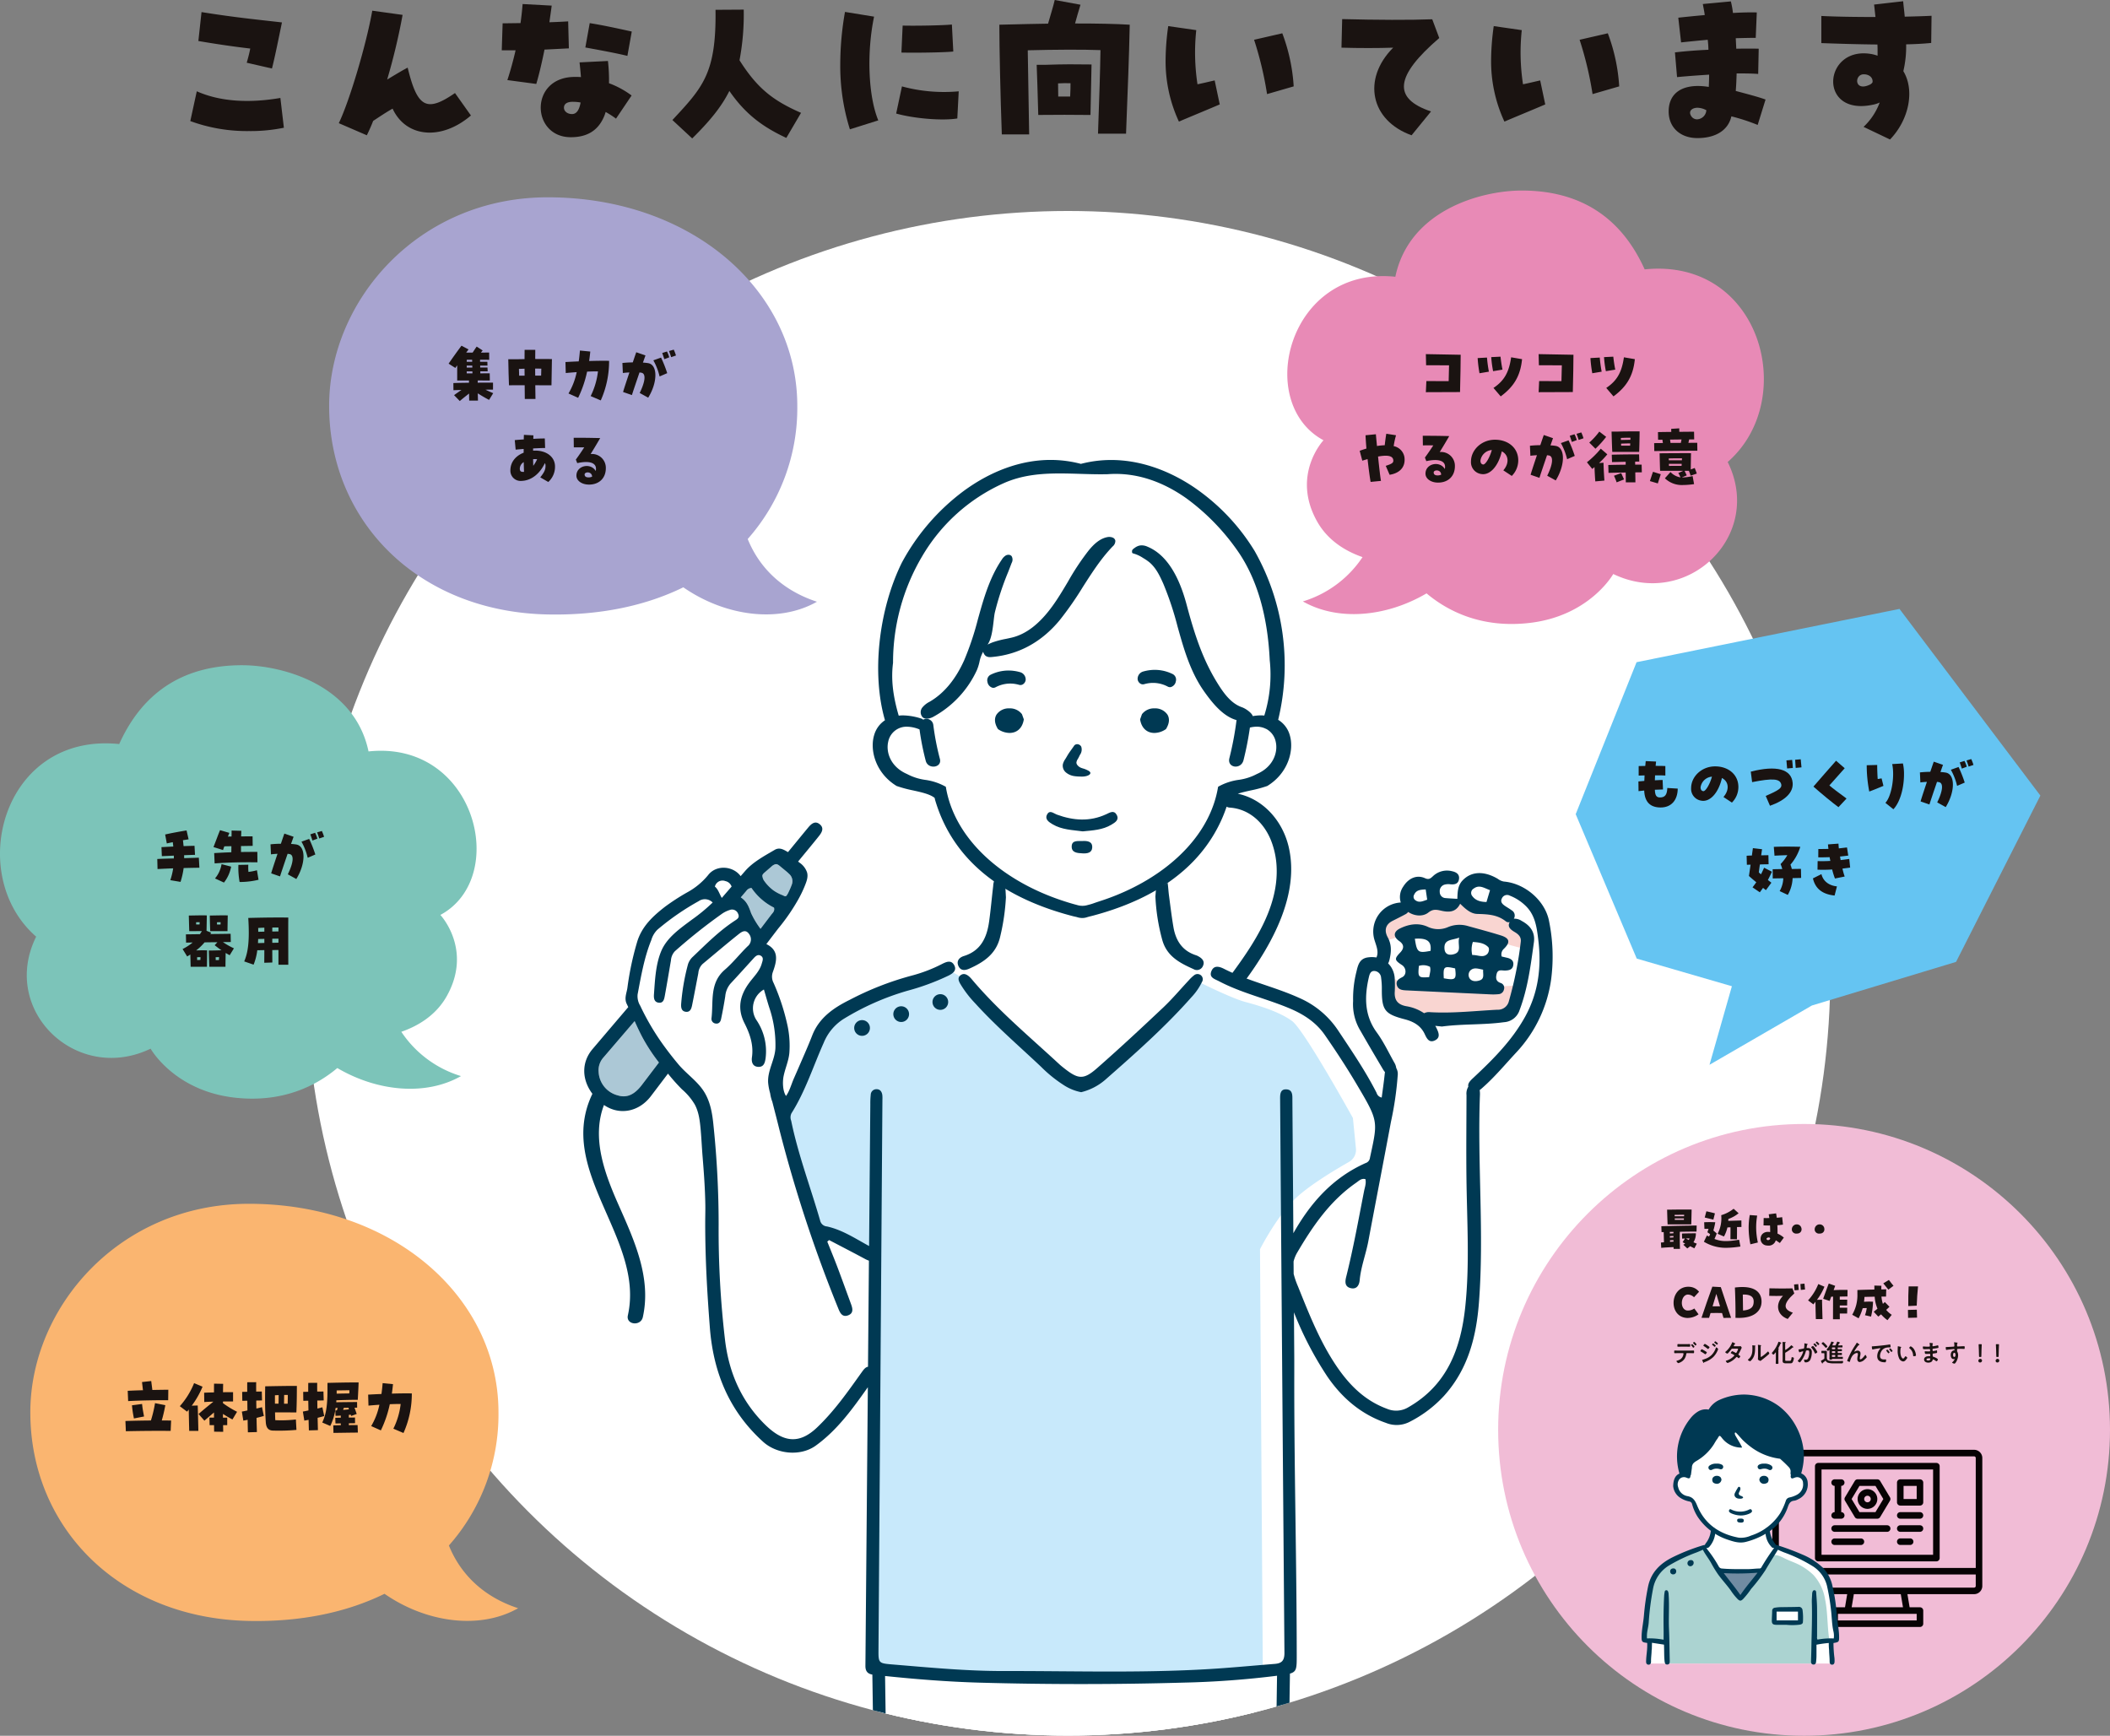 <svg xmlns="http://www.w3.org/2000/svg" xmlns:xlink="http://www.w3.org/1999/xlink" width="683.795" height="562.552" viewBox="0 0 683.795 562.552"><rect x="0" y="0" width="683.795" height="562.552" fill="#808080" stroke="none"/><defs><clipPath id="a"><circle cx="247.054" cy="247.054" r="247.054" fill="none"/></clipPath></defs><g transform="translate(-106.298 -25.904)"><circle cx="247.054" cy="247.054" r="247.054" transform="translate(205.353 94.282)" fill="#fff"/><circle cx="99.141" cy="99.141" r="99.141" transform="translate(591.81 390.174)" fill="#f1bcd6"/><g transform="translate(167.97 25.904)"><path d="M140.665,63.41l2.1-9.653c7.27,3.236,16.527,3.975,27.09,2.157l1.136,9.654a53.621,53.621,0,0,1-11.357,1.079A53.311,53.311,0,0,1,140.665,63.41ZM158.951,44.5c.4-1.419.852-3.009,1.136-4.6-5-.569-10.848-1.421-16.809-2.442l1.021-9.371c10.961,1.76,17.719,2.387,26.067,3.352-1.023,4.94-2.272,11.187-3.237,14.934Z" transform="translate(-140.665 -24.17)" fill="#1a1311"/><path d="M167.484,64.293C171,56.968,176.4,38.737,178.33,27.834l9.825,1.364a204.4,204.4,0,0,1-5,20.954c3.295-1.987,5.113-3.065,6.645-3.862,3.124,12.947,6.134,14.595,15.334,8.235L210.3,61.8c-9.541,8.178-21.014,7.212-25.385-2.216-1.931,1.08-3.806,2.329-6.3,3.977-.569,1.477-1.249,3.009-2.046,4.657Z" transform="translate(-119.357 -24.371)" fill="#1a1311"/><path d="M198.728,51.279c.965-2.9,1.873-6.189,2.668-9.654H196.91l.284-8.745c1.933,0,3.862-.057,5.793-.057.285-1.931.511-4.032.682-6.191l9.428.513c-.228,1.872-.511,3.634-.739,5.394,1.59-.057,3.237-.115,6.076-.284L218.661,41c-2.159.113-4.431.228-7.894.4-.91,4.486-1.818,8.291-2.668,11.131Zm21.864-1.023a17.031,17.031,0,0,1,1.987.057c-.113-1.477-.284-3.18-.454-4.77l9.2-.454a54.921,54.921,0,0,1,.341,7.212,29.007,29.007,0,0,1,7.325,3.975l-5.053,7.5a30.845,30.845,0,0,0-3.35-2.159c-.115.341-.228.738-.341,1.021-1.875,4.827-5.452,7.157-10.961,7.157C206.394,69.793,205.769,50.256,220.592,50.256Zm1.873,8.292a13.663,13.663,0,0,0-2.327-.226c-1.988-.057-3.067.624-3.067,1.929,0,1.138,1.136,2.044,2.613,2.044C221.1,62.3,222.012,61.048,222.466,58.548ZM224,40.716l1.419-7.894c3.578.567,6.929,1.249,13.629,2.726l-1.419,7.894C234.9,42.76,230.588,41.909,224,40.716Z" transform="translate(-95.978 -25.326)" fill="#1a1311"/><path d="M227.729,63.423C237.611,52.8,241.985,48.259,241.7,27.7l9.143-.057a80.213,80.213,0,0,1-1.364,16.413C255.1,52.916,260.043,57,269.414,61.094l-4.77,8.122c-7.043-3.295-13-7.27-18.457-15.221-2.613,5.281-6.532,9.938-12.039,15.39Z" transform="translate(-71.492 -24.522)" fill="#1a1311"/><path d="M258.042,44.923a98.09,98.09,0,0,1,1.533-16.867L269,29.589c-2.442,11.756-1.873,25.784,1.364,33.62l-9.2,2.9A68.456,68.456,0,0,1,258.042,44.923Zm18.117,16.072,1.873-8.8a52.093,52.093,0,0,0,18.4,1.592l-.456,8.8C291.208,63.379,282.065,62.642,276.159,60.994Zm2.1-28.509c4.314.113,13.118-.057,15.957-.341l.456,8.746c-2.329.284-11.417.454-16.811.339Z" transform="translate(-47.408 -24.194)" fill="#1a1311"/><path d="M286.772,33.911c5.622-.115,13.29-.341,15.788-.341.852-3.009,1.647-5.452,2.159-7.666l8.348,1.533c-.682,2.272-1.308,4.316-1.762,6.076,7.384,0,13.175.115,17.719.4C328.8,45.1,328.4,54.128,327.83,69.234h-9.086c.454-13.288.682-19.309.8-27.088-5.793-.228-14.821-.17-23.567.056.171,10.336.341,19.025.454,27.26h-8.86C287.113,57.082,286.772,41.294,286.772,33.911Zm12.1,13h2.783c6.7-.228,9.256-.17,14.991-.113-.056,2.726-.284,12.721-.339,16.355H314.6c-4.77-.057-8.233-.057-14.536,0h-.682C299.21,55.833,298.984,50.492,298.869,46.916Zm10.848,10.279c.111-2.1.111-3.122.111-4.316-1.475-.057-2.611,0-4.031.056l.057,4.26Z" transform="translate(-24.581 -25.904)" fill="#1a1311"/><path d="M316.794,41.693a82.157,82.157,0,0,1,.854-11.074l9.086,1.306a68.108,68.108,0,0,0,.4,17.547c1.988-.4,3.523-.793,5.565-1.249L334.343,56c-4.371,1.875-8.973,3.749-13.233,5.565A46.317,46.317,0,0,1,316.794,41.693Zm28.68-6.645,9.143-2.1a58.586,58.586,0,0,1,3.691,17.206l-8.632,2.5A112.952,112.952,0,0,0,345.474,35.048Z" transform="translate(-0.729 -22.158)" fill="#1a1311"/><path d="M365.311,38.611c-4.942.169-11.076.169-16.754,0l.226-9.258c11.3.284,21.864.341,29.19.057l2.272,6.076c-14.367,12.38-15.162,19.592-2.668,23.8l-6.3,7.724C357.984,62.236,355.145,48.832,365.311,38.611Z" transform="translate(24.507 -23.164)" fill="#1a1311"/><path d="M375.578,41.693a82.166,82.166,0,0,1,.854-11.074l9.086,1.306a68.187,68.187,0,0,0,.4,17.547c1.988-.4,3.523-.793,5.565-1.249L393.126,56c-4.371,1.875-8.973,3.749-13.233,5.565A46.343,46.343,0,0,1,375.578,41.693Zm28.682-6.645,9.141-2.1a58.586,58.586,0,0,1,3.691,17.206l-8.632,2.5A113.124,113.124,0,0,0,404.26,35.048Z" transform="translate(45.976 -22.158)" fill="#1a1311"/><path d="M407.644,61.821c0-6.247,4.881-9.256,13-7.95.111-2.216.111-3.295.111-3.977-3.463.228-6.758.454-10.392.795l-.682-8.007c3.41-.4,7.043-.682,10.848-.852a28.869,28.869,0,0,0-.228-3.237c-3.122.285-5.961.569-8.632.852l-.908-8.007c2.613-.284,5.394-.567,8.574-.852-.113-1.021-.339-2.044-.624-3.578l9.087-.851a28.243,28.243,0,0,1,.682,3.749c2.839-.172,5.563-.228,7.724-.172l-.343,8.235c-1.929,0-4.143.057-6.473.115q.086,1.7.169,3.406c2.783-.056,5.283-.056,7.27,0l-.17,8.178c-2.1-.169-4.486-.169-6.984-.169-.056,1.7-.115,3.576-.284,5.678,3.578.965,7.155,1.875,9.654,2.783l-2.555,8.235a62.638,62.638,0,0,0-8.519-2.783c-1.023,4.486-5.055,7.042-11.018,7.042C411.448,70.453,407.644,67.045,407.644,61.821Zm9.2,2.555a3.128,3.128,0,0,0,3.009-2.952,6.233,6.233,0,0,0-2.952-.8c-1.818.057-2.954,1.193-1.931,2.726A2.2,2.2,0,0,0,416.843,64.376Z" transform="translate(71.453 -25.703)" fill="#1a1311"/><path d="M448.9,66.844a20.626,20.626,0,0,0,5.224-7.894,9.2,9.2,0,0,1-2.329.738c-17.662,3.691-16.014-18.683-.852-16.526a12.494,12.494,0,0,1,2.5.624c0-2.272,0-2.9-.056-3.634-5.963-.057-11.813-.228-18.173-.456V30.9c4.316.226,10.62.339,17.547.339-.171-1.362-.284-2.726-.454-4.03l9.427-1.08c.115,1.421.343,3.124.511,5,2.385-.057,5.113-.113,8.689-.284l-.113,8.8c-2.159.228-5.111.4-8.122.454a34.571,34.571,0,0,1-.908,8.689c3.749,6.191,1.873,15.731-4.316,22.148ZM451.8,52.418c.228-1.475-1.021-2.611-2.839-2.611-3.122,0-3.122,5.793,1.987,3.35A2.106,2.106,0,0,0,451.8,52.418Z" transform="translate(93.36 -25.728)" fill="#1a1311"/></g><g transform="translate(205.353 94.282)"><g clip-path="url(#a)"><g transform="translate(89.981 86.688)"><path d="M376.01,112.315s-1.669,3.336-13.236,6.117-21.8,2.891-29.365,10.455-14.46,18.243-14.794,29.477.779,29.274.779,29.274-4.337-.578-6.34,4.429-3.3,21.577,13.256,22.912l2.984,3.115s3.113,11.011,5.561,14.794,10.189,10.789,10.189,10.789.154,15.016-2.18,18.019-4.931,7.115-8.454,7.675-9.233,3.559-9.233,3.559-34.849,15.521-35.054,14.936-14.586,29.477-14.586,29.477l-2.3-9.509s3.555-4.091,1.611-13.324-5.059-18.686-5.059-18.686l1.3-8.788-3.88-3.67s14.927-22.358,14.259-22.358-7.808-7.119-7.808-7.119L261.784,243.9l-5.218-4.339s-5.911,3.871-7.58,5.884-16.463,12.834-16.463,12.834l-7.042,22.1,2.259,4.161s-14.46,16.3-14.905,18.419.829,7.81,5.532,10.3,7.593,5.129,11.82-.695,8.341-10.83,8.341-10.83l10.9,13.125s4.782,31.032,3,52.389,4.339,54.058,25.251,59.285c0,0,12.282-.222,24.493-22.467l2.534-1-.341,94.544,2.344,1.113,3.338,254.494s-3.56,12.68-2.781,15.571a11.852,11.852,0,0,0,1.891,4.228l-5.45,5.873s-25.1,15.926-28.678,20.488-6.916,14.013,17.443,13.125c0,0,16.693-2.631,25.249-6.562s30.367-6.119,30.367-6.119l4.782-4-.668-16.461,2.519-1.335L370.335,552l2.781.223,16.795,226.665,1.929,1.947V795.6l3.523,3.894s21.577,2.223,27.251,5.339,15.794,9.008,26.25,8.452,19.91-.111,21.132-4.56,4.784-4.782,0-8.676S442.3,780.357,442.3,780.357l-8.493-7.8,2.374-1.985-1.89-15.239,3.447-257.214,2.033-1.617L439.3,374.594s12.124,37.929,34.148,41.934,26.473-48.163,26.473-48.163.17-59.409,0-59.454,16.587-17.667,18.972-22.43,6.722-24.922,2.828-31.528a24.2,24.2,0,0,0-15.46-11.61c-5.784-1.335-14.756-1.446-14.756-1.446l-12.161,2.71-2,4.978s-7.69,3.675-8.294,6.615-.181,4.093.219,7.408,1.76,6.387-1.034,6.466-5.24,2.586-5.24,2.586l-.556,13.823,10.132,17.148-3.3,15.682L452.312,290.5s-10.789-10.012-24.8-13.793a84.442,84.442,0,0,1-25.026-11.89s-5.452-20.734-5.563-20.215,10.79-10.464,10.79-10.464l8.7-18.273s16.885-3.225,16.328-15.793-8.788-12.416-9.233-12.438,2.448-21.6,2.448-21.6-3.413-31.388-18.019-39.486-22.914-11.68-22.914-11.68l-6.195,4.117Z" transform="translate(-210.756 -112.315)" fill="#fff"/><g transform="translate(4.942 125.006)"><g transform="translate(59.334 11.196)"><g transform="translate(193.197)"><path d="M396.038,192.82c-2.85-1.127-8.843-.474-10.981-2.076s-1.224-3.444-3.55-2.019-6.423,2.078-8.915,2.078a74.391,74.391,0,0,1-7.835-.831L356.27,195.2s-2.017,3.655-.712,5.626,5.877-.167,7.3-.818,9.319-.179,10.981.533,7.063-1.3,8.309-1.3,20.6,5.287,20.6,5.287l.474-5.585S398.888,193.949,396.038,192.82Z" transform="translate(-355.118 -188.214)" fill="#f9d5d1"/><path d="M364.848,207.192a37.039,37.039,0,0,1-6.3-3.325l-2.85-3.856a19.005,19.005,0,0,1,2.374,7c.239,3.383-.538,5.757,2.432,7.655s11.815,3.828,11.815,3.828l24.631-2.462,3.62-9.082-10.268.476S367.649,208.2,364.848,207.192Z" transform="translate(-354.661 -178.842)" fill="#f9d5d1"/></g><g transform="translate(0 22.822)"><path d="M264.793,327.592l4.524,253.938s-3.695,11.716-3.126,14.733-2.211,4.863.894,5.48,9.949.615,16.789.766,21.24,4.825,23.235,5.428,2.094-.9,2.094-.9l7.314-124.241,7.7-101.625,8.675.127L348.457,608.6s7.968-4.82,13.954-4.669,15.829-2.026,18.4-2.026,5.132.452,5.559-1.809,2-2.261,0-7.087a45.52,45.52,0,0,1-2.852-10.555c0-.452,3.84-255.151,3.84-255.151s-46.944,3.492-61.1,3.045-44.839-1.238-52.784-1.805S264.793,327.592,264.793,327.592Z" transform="translate(-233.685 -100.527)" fill="#fff"/><path d="M300.961,200.932s-14.676,3-24.167,8.109-14.55,6.758-17.186,12.626-8.33,20.59-10.227,23.156-1.924,3.234-1.924,3.234l11.835,38.255,18.715,8.258-1.213,132.634v1.2s52.393,1.913,60,2.263,39.874,0,39.874,0l26.722-1.979-.912-136.979s5.791-11.481,12.409-17.292c4.747-4.167,12.447-8.746,16.422-11a4.507,4.507,0,0,0,2.261-4.364l-.98-9.868s-15.732-28.472-19.7-31.417-10.394-4.922-15.1-6.175-15.627-6.751-15.627-6.751-29.943,31.1-34.742,33.051-5.807.9-7.919-.845-29.983-29.823-31.784-31.784S300.961,200.932,300.961,200.932Z" transform="translate(-247.458 -200.932)" fill="#c8e9fb"/></g></g><path d="M252.57,185.07a12.15,12.15,0,0,0-.958-.863q-.934-.767-1.868-1.54c-.493-.4-.973-.834-1.664-.648a3.3,3.3,0,0,0-1.222.779c-.709.612-1.416,1.224-2.125,1.843a2.989,2.989,0,0,0-.6.625c-.273.422-.135.7-.056,1.095a3.064,3.064,0,0,0,.538,1.105,13.473,13.473,0,0,0,3.009,3.056,14.161,14.161,0,0,0,2.941,1.536c.5.206.865.556,1.254.092a6.255,6.255,0,0,0,.711-1.262,24.5,24.5,0,0,0,.992-2.331A3.14,3.14,0,0,0,252.57,185.07Z" transform="translate(-190.892 -181.975)" fill="#acc8d6"/><path d="M243.546,186.267a2.2,2.2,0,0,0-1.694.987q-.888,1.036-1.777,2.069c2.042,1.355,2.629,3.128,3.356,5.143a27.939,27.939,0,0,0,3.045,5.057q1.755-2.312,3.506-4.619c.454-.594,1.165-1.125.863-2.254A19.172,19.172,0,0,1,243.546,186.267Z" transform="translate(-193.989 -178.565)" fill="#acc8d6"/><path d="M226.078,210.322q-5.063,5.911-10.134,11.819a6.2,6.2,0,0,0-1.534,4.639,8.279,8.279,0,0,0,6.234,7.623c2.832.87,5.308-.144,7.781-3.39q2.767-3.634,5.533-7.275a58.96,58.96,0,0,1-4.833-7.218C227.99,214.5,227.021,212.422,226.078,210.322Z" transform="translate(-214.394 -159.453)" fill="#acc8d6"/></g><g transform="translate(0 111.521)"><path d="M283.741,203.573a8.406,8.406,0,0,0-.809-.867c-.872-.779-1.874-1.292-2.925-.459-.992.784-.565,1.812-.075,2.692a35.161,35.161,0,0,0,4.854,6.356c6.658,7.343,14.177,13.8,21.369,20.588a43.447,43.447,0,0,0,7.379,5.956,15.738,15.738,0,0,0,5.613,2.27,18.663,18.663,0,0,0,7.736-3.969c9.741-8.553,19.456-17.138,28.055-26.878a19.494,19.494,0,0,0,3.354-4.87,1.676,1.676,0,0,0-.332-2.166,1.736,1.736,0,0,0-2.213-.018,12.138,12.138,0,0,0-1.71,1.619c-2.774,2.957-5.387,6.083-8.33,8.861-7.051,6.652-14.151,13.261-21.437,19.655-4.33,3.8-6.087,3.6-10.62.027-.544-.429-1.089-.86-1.6-1.33C302.405,222.1,292.254,213.68,283.741,203.573Z" transform="translate(-157.799 -152.725)" fill="#003953"/><path d="M283.011,213.675c4.746-2.114,8.777-4.815,10.022-10.417a70.328,70.328,0,0,0,1.85-12.714c-.072-1.154-.106-2.441-.246-3.715-.018-.163-.034-.33-.056-.5-.232-.118-.463-.24-.7-.359-.856-.429-1.73-.836-2.582-1.278a5.266,5.266,0,0,0-.54,2.18c-.459,3.824-.788,7.664-1.317,11.478-.718,5.172-2.625,9.52-8.2,11.241-1.427.44-2.478,1.541-1.768,3.185S281.613,214.3,283.011,213.675Z" transform="translate(-157.924 -166.33)" fill="#003953"/><path d="M327.293,213.307a2.119,2.119,0,0,0,3.043-.949c.705-1.457-.106-2.433-1.357-3.135a4.327,4.327,0,0,0-.8-.38c-4.5-1.414-6.634-4.773-7.381-9.157-.581-3.4-.987-6.835-1.443-10.257-.181-1.358-.235-2.735-.438-4.09-1.249.695-2.5,1.376-3.77,2.035-.074.851-.126,1.672-.192,2.406a64.16,64.16,0,0,0,2.2,13.985C318.6,209.121,322.81,211.312,327.293,213.307Z" transform="translate(-129.557 -165.819)" fill="#003953"/><path d="M260.559,212.688a2.547,2.547,0,1,0,2.548-2.548A2.549,2.549,0,0,0,260.559,212.688Z" transform="translate(-172.772 -146.113)" fill="#003953"/><path d="M270.175,207.64a2.547,2.547,0,1,0,2.546,2.546A2.547,2.547,0,0,0,270.175,207.64Z" transform="translate(-167.157 -148.1)" fill="#003953"/><circle cx="2.548" cy="2.548" r="2.548" transform="translate(113.153 55.612)" fill="#003953"/><path d="M340.031,275.616Z" transform="translate(-109.631 -94.092)" fill="#003953"/><path d="M359.626,198.264c1.7,1.183,1.547,2.444.291,3.754-1.9,1.987-1.863,2.428.587,4.018,1.463.949,1.581,3.183.084,3.943-1.193.6-2.152,1.22-1.708,2.665.422,1.375,1.69,1.54,2.92,1.6q13.76.662,27.524,1.306a16.985,16.985,0,0,0,2.473-.07,1.874,1.874,0,0,0,1.757-1.506,1.65,1.65,0,0,0-.937-2.078c-1.674-.52-1.766-1.606-1.425-2.982.4-1.6,1.692-1.061,2.711-1.089,1.29-.036,2.469-.269,2.683-1.771s-.807-2.1-2.094-2.392c-.524-.118-1.048-.244-1.664-.389a2.41,2.41,0,0,1,.714-2.5c2.18-2.125,1.886-3.44-1.055-4.354-3.508-1.091-7.061-2.031-10.6-3.017a9.6,9.6,0,0,0-6.482.354,7.948,7.948,0,0,1-6.652-.163c-2.965-1.3-5.976-.813-8.8.549C357.706,195.226,357.607,196.861,359.626,198.264Zm23.86.289c1.823.142,3.646.316,4.953,1.649.517.528.212,1.8-.327,2.3-1.416,1.31-3.1.19-4.822.3A7.754,7.754,0,0,1,383.485,198.553Zm-.867,9.3c1.177-1.217,2.668-.574,4.2-.309-.12,1.333.519,2.877-1.016,3.436-1.016.371-2.487.533-3.318-.535A2.122,2.122,0,0,1,382.619,207.857Zm-3.548-10.706c-.639,2.2.96,4.535-1.633,5.342-.964.3-2.927.567-3.139-1.61C373.98,197.595,376.65,198.088,379.071,197.151Zm-1.335,9.979c.467,3.584.118,3.907-3.67,3.209C373.852,206.486,374.071,206.3,377.736,207.131Zm-8.4,2.826c-3.523.284-3.718.056-3.338-3.639a4.725,4.725,0,0,1,3.589.3C369.923,207.7,369.512,208.739,369.332,209.957Zm.443-8.51c-4.056.79-4.429.511-5.093-3.928C368.74,197.23,370.125,198.355,369.775,201.447Z" transform="translate(-95.207 -159.863)" fill="#003953"/><path d="M524.648,206.588c-1.183-6.728-7.788-12.423-14.683-13.012A4.5,4.5,0,0,1,508,192.7c-4.533-2.679-8.655-2.426-11.44.54-1.59,1.692-1.594,3.817-1.669,5.945-1.409-.088-2.6-.136-3.786-.246a1.953,1.953,0,0,1-1.915-2,2.179,2.179,0,0,1,1.549-2.362,4.753,4.753,0,0,1,1.9-.108c1.328.12,2.509-.081,2.771-1.6.284-1.638-.842-2.335-2.22-2.636a6.581,6.581,0,0,0-6.187,1.59c-.748.687-1.29,1.26-2.593.668-2.641-1.2-5.333-.023-7.033,2.688a5.9,5.9,0,0,0-.82,5.192,9.43,9.43,0,0,0-8.581,11.942c.6,2.035,1.533,3.925.72,5.814l0,.056a9.677,9.677,0,0,0-2.627-.048c-2.857.319-3.368,2.442-3.885,4.685a35.184,35.184,0,0,0-1.073,9.462A16.571,16.571,0,0,0,463.525,242c2.383,4.174,4.824,8.316,7.275,12.449a5.642,5.642,0,0,0,.637.885c-.047.287-.083.583-.115.883-.249,2.414-.61,4.815-.942,7.363a2.139,2.139,0,0,1-1.667-1.532c-3.621-7.119-8.131-13.685-12.533-20.319a29.039,29.039,0,0,0-12.563-10.451c-7.925-3.594-16.526-5.434-24.314-9.4-1.4-.712-3.271-1.335-4.108.718-.861,2.116,1.043,2.545,2.466,3.295,7.332,3.856,15.447,5.642,23.022,8.859,4.5,1.913,8.466,4.524,11.248,8.54,3.573,5.154,7.018,10.414,10.218,15.808,7.09,11.953,7.013,12,4.626,23.05-.081.366-.163.732-.228,1.1a2.016,2.016,0,0,1-1.389,1.57c-10.751,4.793-17.9,12.987-23.411,22.735q-.156-21.483-.314-42.964c-.013-1.617.215-3.677-2.15-3.663-1.818.009-1.838,1.7-1.827,3.14q.67,89.719,1.4,179.437c.023,2.5-.827,3.437-3.079,3.62-5.5.445-10.993.948-16.493,1.359-23.768,1.771-47.576.913-71.369.96-12.077.025-24.109-1.14-36.138-2.134-4.519-.373-4.51-.472-4.477-4.91q.635-89.073,1.271-178.145a9.471,9.471,0,0,0-.041-1.549c-.169-1.03-.7-1.825-1.836-1.825a1.833,1.833,0,0,0-1.906,1.755,26.575,26.575,0,0,0-.138,3.1q-.2,22.985-.4,45.968c-4.422-2.392-8.637-5.236-13.663-6.347a2.431,2.431,0,0,1-2.175-1.812c-3.106-10.823-7.142-21.383-9.407-32.443a2.968,2.968,0,0,1,.091-2.414c4.524-7.156,7.027-15.214,10.453-22.858a16.584,16.584,0,0,1,6.326-7.65,84.2,84.2,0,0,1,20.9-9.235,76.714,76.714,0,0,0,13.258-4.9c1.4-.718,2.789-1.7,1.741-3.478-.94-1.59-2.41-1-3.749-.339a48.556,48.556,0,0,1-10.029,3.855,97.528,97.528,0,0,0-20.005,7.824c-5.211,2.579-9.94,5.805-12.163,11.54-1.177,3.038-2.505,6.021-3.8,9.016q-1.082,2.509-2.182,5c-.77,1.753-1.384,4.082-2.516,5.608-1.091-1.608-1.154-4.589-.781-6.43.517-2.555,1.6-4.824,1.861-7.462a31.354,31.354,0,0,0-.528-8.606,71.17,71.17,0,0,0-4.59-14.153,4.346,4.346,0,0,1-.255-3.442c1.24-3.463,2.243-7.009-2.076-9.132h0q1.917-2.53,3.849-5.052a64.21,64.21,0,0,0,6.424-9.3,37.538,37.538,0,0,0,2.179-4.5c.547-1.376,1.156-2.862.741-4.361a6.209,6.209,0,0,0-2.455-3.176c-.14-.118-.292-.235-.456-.352,2.34-2.859,4.556-5.506,6.708-8.2.973-1.208,1.83-2.638.321-3.883-1.493-1.24-2.728-.183-3.736,1.034-2.146,2.586-4.262,5.184-6.564,7.986-1.527-.894-2.774-1.633-4.327-.721-3.4,1.994-7.042,3.939-9.577,6.853-.479.555-.958,1.1-1.437,1.656-2.419-3.331-7.889-3.8-10.545-.336a23.032,23.032,0,0,1-6.895,5.658,70.616,70.616,0,0,0-7.07,4.59c-3.984,3.1-7.636,6.458-9.118,11.675a95.529,95.529,0,0,0-3.061,14.5c-.221,1.762-1.125,3.471-.226,5.33.167.339.327.684.488,1.028h0q-5.779,6.786-11.562,13.586c-3.677,4.325-3.506,9.913-.057,14.51-12.029,25.01,17.055,46.821,11.492,71.8-.684,3.07,4.17,3.627,4.847.585,2.817-12.648-2.7-24.73-7.715-36.036-4.517-10.171-9.021-21.841-4.874-32.725,4.922,3.413,11.253,2.322,15.2-2.859q2.775-3.653,5.54-7.307a61.87,61.87,0,0,0,4.547,5.1,19.7,19.7,0,0,1,4.147,4.928c1.335,2.491,1.647,5.337,1.9,8.108.26,2.907.384,5.825.623,8.736.431,5.265.815,10.539.892,15.824.025,1.717-.034,3.431-.038,5.148-.027,12.169.648,23.3,1.5,34.43,1.113,14.485,6.213,27.074,17.292,37.071,4.465,4.029,12.118,4.768,17.035,1.218,7.056-5.093,11.969-12.014,16.877-18.925q-.393,45.141-.788,90.28c-.016,1.7.676,2.591,2.248,2.851q1.868,124.513,3.751,249.03a55.484,55.484,0,0,1-.759,8.942c-.583,3.987-2.464,7.731-1.963,11.935a6.589,6.589,0,0,0,1.247,3.21c-.043.041-.09.083-.133.124-7.765,7.569-16.806,13.435-25.9,19.259-2.469,1.581-5.077,3.047-7.088,5.254-3.654,4.014-3.864,10.044-.371,12.849a14.869,14.869,0,0,0,6.895,3.377c10.877,1.762,21.568,1.533,31.772-3.167a58.375,58.375,0,0,1,14.245-4.452c6.277-1.122,12.547-2.281,18.828-3.383,6.948-1.218,9.882-4.66,9.771-11.589-.043-2.747-.1-5.495-.183-8.242a8.481,8.481,0,0,0-.264-1.976c2.645,0,2.2-2.681,2.484-6.8q3.313-47.8,6.555-95.613,3.362-49,6.744-97.993.837-12.113,1.707-24.228l.6.018c.239,3.329.486,6.656.716,9.986q3.061,44.506,6.117,89.011,3.031,44.11,6.067,88.218c.781,11.357,1.531,22.717,2.349,34.072.16,2.209.826,3.3,2.089,3.431a7.907,7.907,0,0,0-.206,1.615c-.12,3.478-.036,6.965-.214,10.439-.176,3.411,1.36,5.76,4.135,7.54a16.317,16.317,0,0,0,6.218,2.2c5.558.955,11.076,2.179,16.658,2.911,9.032,1.184,16.859,6,25.611,7.982a51.053,51.053,0,0,0,24.138-.691c3.453-.883,6.7-2.957,7.158-7.191.459-4.217-1.357-7.458-4.614-10.013-.508-.4-1.08-.709-1.6-1.093-7.11-5.26-15.13-9.22-21.859-15.018-2.611-2.25-5.172-4.558-7.779-6.812a5.451,5.451,0,0,0,1.285-3.548,22.083,22.083,0,0,0-.881-7.024,40.153,40.153,0,0,1-1.807-11.2q.089-11.782.282-23.564,1.755-114.064,3.528-228.127c2.24-.633,2.2-1.8,2.2-6-.014-29.43-.8-58.862-.8-88.294h0c0-2.848.018-5.7,0-8.544q-.051-7.12-.1-14.239a111.461,111.461,0,0,0,10.79,20.757c4.782,6.988,10.936,12.276,19.04,15.072a9.148,9.148,0,0,0,7.377-.206,39.382,39.382,0,0,0,11.4-8.533c7.758-8.589,10.475-19.045,11.338-30.2,1.732-22.39-.522-44.805.323-67.2a7.812,7.812,0,0,0-.084-1.721c.318-.235.628-.506.933-.775,3.971-3.494,7.332-7.564,10.927-11.42a43.332,43.332,0,0,0,11.293-23.607A57.426,57.426,0,0,0,524.648,206.588ZM500.192,195.85c1.83-1.366,3.415-.145,5.287.524l-1.145,3.835c-1.988-.038-3.7-.486-4.781-2.18A1.624,1.624,0,0,1,500.192,195.85Zm-19.3,1.985c.685-1.516,2.012-1.638,3.742-1.694.18,1.222.321,2.191.486,3.316-1.394.454-2.618,1.154-3.919.111A1.333,1.333,0,0,1,480.892,197.835Zm-8.565,13.811c-1.131-2.067-.86-4.106,1.565-5.328,1.393-.7,2.79-1.393,4.163-2.132a2.616,2.616,0,0,0,.9-.754c2,1.348,4.752,1.612,6.545.188,1.385-1.1,2.451-.992,3.971-.639,2.369.553,4.847.793,6.326-2.209,1.678,1.64,3.381,3.234,5.52,3.3,3.336.1,6.507.179,9.3,2.415a1.353,1.353,0,0,0,1.251.212c-.885,1.554.332,2.487,1.559,3.214,1.26.745,2.24,1.619,2.008,3.264a120.233,120.233,0,0,1-3.824,19.09,3.628,3.628,0,0,1-3.77,2.855c-7.239.368-14.458,1.217-21.726.795a3.475,3.475,0,0,0-2,.337,14.4,14.4,0,0,0-5.719-2.263c-2.83-.511-3.977-1.978-3.786-4.759a37.394,37.394,0,0,0,0-3.883,7.659,7.659,0,0,0-1.28-4.2,8.151,8.151,0,0,0-.872-1.041,4.747,4.747,0,0,0,.461-1.278C473.494,216.367,473.639,214.039,472.327,211.645Zm-202.5-20.409a2.989,2.989,0,0,1,.6-.625c.709-.619,1.416-1.231,2.125-1.843a3.3,3.3,0,0,1,1.222-.779c.691-.187,1.17.246,1.664.648q.934.775,1.868,1.54a12.151,12.151,0,0,1,.958.863,3.14,3.14,0,0,1,.956,3.487,24.506,24.506,0,0,1-.992,2.331,6.254,6.254,0,0,1-.711,1.262c-.389.465-.757.115-1.254-.092a14.161,14.161,0,0,1-2.941-1.536,13.473,13.473,0,0,1-3.009-3.056,3.063,3.063,0,0,1-.538-1.105C269.691,191.94,269.553,191.658,269.826,191.236Zm-5.382,5.4a2.2,2.2,0,0,1,1.694-.987,19.172,19.172,0,0,0,7.3,6.383c.3,1.129-.409,1.66-.863,2.254q-1.747,2.3-3.506,4.619h0a27.937,27.937,0,0,1-3.045-5.057c-.727-2.015-1.314-3.788-3.356-5.143h0Q263.556,197.67,264.444,196.634Zm-6.774-3.207a2.706,2.706,0,0,1,2.024,1.782q-1.564,1.8-3.131,3.62h0c-.022.007-.043.011-.065.018-.747-1.242-1.111-2.717-2.222-3.637A2.544,2.544,0,0,1,257.67,193.427ZM230.614,259.5c-2.473,3.246-4.949,4.26-7.781,3.39a8.279,8.279,0,0,1-6.234-7.623,6.2,6.2,0,0,1,1.534-4.639q5.063-5.911,10.134-11.819c.942,2.1,1.911,4.181,3.047,6.2a58.96,58.96,0,0,0,4.833,7.218h0Q233.379,255.866,230.614,259.5Zm71.222,93.146c-4.447,6.236-8.809,12.493-14.446,17.864-5.791,5.516-10.92,4.836-16.684-.77-7.851-7.639-11.924-17.089-13.161-27.768a303.777,303.777,0,0,1-2.049-37.3,310.269,310.269,0,0,0-1.649-31.838c-.407-4.271-1.089-8.515-3.7-12.057-2.177-2.957-5.292-5.111-7.659-7.921q-2.307-2.74-4.427-5.633a80.321,80.321,0,0,1-7.463-12.316c-.169-.352-.337-.7-.5-1.057a5.894,5.894,0,0,1-.858-3.731c1.127-5.96,2.144-11.941,4.438-17.59a7.74,7.74,0,0,1,1.97-3.343,82.076,82.076,0,0,1,13.367-9.247,3.524,3.524,0,0,1,4.542.432,56.759,56.759,0,0,1-6.719,5.549c-3.856,2.884-8.113,5.793-9.96,10.231-1.782,4.285-2.008,9.24-2.345,13.985-.077,1.107,0,2.428,1.4,2.681,1.678.3,1.922-1.129,2.137-2.319.689-3.774,1.314-7.56,1.97-11.343a4.8,4.8,0,0,1,1.265-2.981,176.676,176.676,0,0,1,15.074-12.007,9.144,9.144,0,0,1,2.661-1.357,2.089,2.089,0,0,1,2.758,1.193c.592,1.27-.235,1.719-1.156,2.324-4.989,3.268-9.172,7.5-13.47,11.593a5.609,5.609,0,0,0-1.615,2.494,69.985,69.985,0,0,0-2.209,12.818c-.072,1.166.074,2.38,1.5,2.557,1.443.178,1.821-1.021,2.048-2.141.7-3.465,1.353-6.938,2.021-10.41a4.6,4.6,0,0,1,1.378-2.943c3.79-3.146,7.535-6.347,11.386-9.421,1.028-.82,2.423-2.044,3.634-.359a2.879,2.879,0,0,1-.458,4.07c-2.521,2.46-4.705,5.285-7.363,7.573-5.023,4.337-3.645,10.3-4.318,15.754A1.516,1.516,0,0,0,254.6,239.6c.991.124,1.506-.585,1.673-1.407.517-2.467.978-4.949,1.367-7.438a7.34,7.34,0,0,1,1.707-4.109c2.536-2.724,5.03-5.488,7.53-8.248.65-.721,1.418-1.339,2.342-.739.971.626.49,1.66.253,2.5-.7,2.523-2.629,4.262-4.1,6.283-2.975,4.052-3.907,8.291-1.518,13.007,1.76,3.465,3.015,7.052,2.433,11.079-.206,1.471.171,3.017,2.035,3.108,1.838.093,2.2-1.382,2.4-2.88a18,18,0,0,0-3.047-12.391,7,7,0,0,1,2.494-9.8c.581,1.974,1.118,3.914,1.725,5.836a37.432,37.432,0,0,1,2,13.2c-.212,3.876-2.6,7.223-2.358,11.165a18.744,18.744,0,0,0,.659,3.463,12.633,12.633,0,0,0,.7,2.735l.786,3.076c.5,1.934.992,3.867,1.471,5.805a448.854,448.854,0,0,0,19.083,58.018c.562,1.414,1.265,3.031,3.212,2.308,1.908-.707,1.446-2.329.9-3.8-1.448-3.932-2.86-7.878-4.343-11.8-1.053-2.781-2.195-5.532-3.3-8.3l.594-.5c3.817,2,7.648,3.971,11.442,6.012a8.365,8.365,0,0,0,1.459.664q-.151,17.195-.3,34.388C303.053,350.949,302.453,351.786,301.836,352.651Zm49.473,391.928c-.127,2.415-2.428,4.091-6.022,4.75-6.907,1.263-13.816,2.505-20.721,3.785a49.84,49.84,0,0,0-12.384,3.908c-9.339,4.431-19.14,5.172-29.225,3.582a13.162,13.162,0,0,1-2.679-.684c-5.186-2-5.872-6.428-1.387-9.773a109.272,109.272,0,0,1,10.116-6.747,85.617,85.617,0,0,0,10.679-7.32,5.9,5.9,0,0,1,6.954-.608,16.37,16.37,0,0,1,6.353,5.193c2.44,3.708,5.753,4.817,10.067,3.372,8.314-2.785,16.676-5.434,25.021-8.131.858-.278,1.732-.506,3.27-.951C351.348,738.418,351.472,741.5,351.309,744.579Zm-1.05-14.09c-9.328,3.535-18.878,6.432-28.393,9.428-1.613.508-3.332.949-4.522-.788-2.672-3.9-6.6-6.3-10.758-8.768,1.344-1.222,2.568-2.319,3.77-3.437a5.089,5.089,0,0,0,1.253-1.579c4.829-.612,9.554.145,14.293.547,8.066.684,16.269,1.082,23.831,4.285.223.1.434.181.644.267C350.338,730.462,350.3,730.472,350.259,730.488Zm38.34-59.947q-3.015-43.846-6.044-87.691-3.05-44.374-6.087-88.747c-.2-2.993-.436-5.985-.675-8.974a2.555,2.555,0,0,0-2.729-2.627,2.645,2.645,0,0,0-2.991,2.656c-.136,1.405-.221,2.814-.318,4.222q-2.735,39.884-5.47,79.768-2.816,40.939-5.644,81.878-2.514,36.449-5.052,72.9c-.063.91.19,1.952-.872,2.938-7.37-3.1-15.318-4.138-23.3-4.736-5.161-.386-10.286-1.653-15.5-.962-2.912.386-3.41.02-3.449-2.9a11.773,11.773,0,0,1,.515-3.11,56.08,56.08,0,0,0,2.218-14.859q-.756-44.743-1.425-89.487-1.19-79.876-2.344-159.751c10.207,1.062,20.439,1.873,30.691,2.157q32.963.913,65.934-.011a295.449,295.449,0,0,0,30.4-2.231q-.186,12.816-.373,25.633-1.685,111.991-3.385,223.984a54.081,54.081,0,0,0,2.232,14.591,12.505,12.505,0,0,1,.486,3.643c-.065,1.945-.729,3.051-2.947,2.444a12.967,12.967,0,0,0-4.992-.264c-11.42,1.4-23.068,1.427-34.028,5.629-.2.077-.483-.068-.9-.14-.113-1.044-.262-2.082-.334-3.122Q390.4,696.953,388.6,670.541Zm56.534,64.882c6.419,5.288,13.909,8.994,20.6,13.873.52.38,1.08.716,1.567,1.134,3.788,3.271,3.266,7.162-1.227,9.263-2.589,1.21-5.419.992-8.152,1.375a40.983,40.983,0,0,1-22.458-3.318,82.453,82.453,0,0,0-18.534-5.529q-7.908-1.437-15.829-2.8c-5.581-.949-7.085-2.807-6.658-8.352.147-1.9.276-3.808.416-5.751,1.678-.108,2.993.651,4.37,1.095,7.2,2.326,14.379,4.737,21.583,7.065,6.812,2.2,8.255,1.769,12.623-3.648a17.532,17.532,0,0,1,6.153-4.589C441.284,734.417,443.473,734.056,445.133,735.423Zm-15.61,2.485c-1.468,2.256-3.318,2.832-5.917,1.97-9.4-3.115-18.923-5.895-28.179-9.441,12.359-4.407,25.281-5,38.273-5.01.176,0,.33-.025.5-.034a3.839,3.839,0,0,0,.851,1.15c1.3,1.269,2.667,2.475,4.081,3.777C435.642,732.728,431.812,734.391,429.523,737.909ZM516.9,237.3c-4.244,7.733-10.394,13.87-16.752,19.819-.938.878-1.976,1.8-1.7,2.934a4.362,4.362,0,0,0-.589,2.738c-.02,9-.122,18-.016,27.006.163,13.87,1.079,27.747-.388,41.595-1.43,13.531-5.857,25.373-18.469,32.579a7.619,7.619,0,0,1-6.938.465c-7.185-2.649-12.231-7.738-16.4-13.931-5.387-7.995-8.858-16.91-12.431-25.775a26.413,26.413,0,0,1-1.375-4q-.013-2-.029-4a10.837,10.837,0,0,1,1.265-3.052c5.114-8.7,10.676-16.714,19.04-22.5.861-.6,1.681-1.507,2.984-1.145.305,1.384-.2,2.638-.449,3.9-1.812,9.287-3.49,18.6-5.793,27.788-.4,1.585-.465,3.174,1.473,3.634s2.756-.948,2.905-2.582c.4-4.332,2-8.38,2.8-12.617,2.423-12.9,4.926-25.782,7.331-38.684a105.952,105.952,0,0,0,2.189-15.015,3.872,3.872,0,0,0-.468-2.437,4.436,4.436,0,0,0-.617-1.735c-1.859-3.3-3.463-6.756-5.712-9.83-4.007-5.479-4-11.535-2.563-17.785.221-.956.5-2.161,1.816-2.11a2.311,2.311,0,0,1,2.166,2.186,24.518,24.518,0,0,1,.237,3.86c-.016,6.665.966,7.934,7.429,9.613,2.78.723,5.17,2.012,6.462,4.775.646,1.38,1.375,2.952,3.244,2.1,2.03-.922,1.247-2.625.567-4.057-.117-.246-.257-.461-.384-.693.721.075,1.441.144,2.148.223,6.713-.9,13.453-.488,20.118-1.405a5.644,5.644,0,0,0,5.06-3.93c2.683-7.1,3.611-14.55,4.639-21.985.45-3.257-1.181-5.412-3.935-6.895a4.152,4.152,0,0,0-2.573-.732l.022-.032a1.953,1.953,0,0,0-.7-2.679c-.738-.555-1.561-.991-2.313-1.527-.8-.569-1.428-1.281-.881-2.335a1.837,1.837,0,0,1,2.572-.9,15.171,15.171,0,0,1,4.886,3.072c3.37,3.094,3.846,7.167,4.355,11.349C522.191,221.257,521.156,229.551,516.9,237.3Z" transform="translate(-211.639 -174.461)" fill="#003953"/></g></g></g></g><g transform="translate(680.658 495.775)"><path d="M491.76,287.742h-62.74a2.66,2.66,0,0,0-2.658,2.659v41.471a2.658,2.658,0,0,0,2.658,2.658h21.608l-.709,4.255h-3.354a1.062,1.062,0,0,0-1.062,1.062V344.1a1.062,1.062,0,0,0,1.062,1.062h27.648a1.063,1.063,0,0,0,1.064-1.062v-4.255a1.063,1.063,0,0,0-1.064-1.062h-3.352l-.709-4.255H491.76a2.659,2.659,0,0,0,2.658-2.658V290.4A2.661,2.661,0,0,0,491.76,287.742Zm-18.609,53.17v2.126H447.63v-2.126Zm-21.077-2.127.711-4.255H468l.711,4.255Zm40.217-6.912a.53.53,0,0,1-.531.531h-62.74a.53.53,0,0,1-.531-.531v-3.722h63.8Zm0-5.848h-63.8V290.4a.532.532,0,0,1,.531-.533h62.74a.532.532,0,0,1,.531.533Z" transform="translate(-426.363 -287.742)" fill="#070304"/><path d="M435.13,322.015h38.281a1.064,1.064,0,0,0,1.064-1.064V291.176a1.064,1.064,0,0,0-1.064-1.064H435.13a1.064,1.064,0,0,0-1.064,1.064v29.775A1.064,1.064,0,0,0,435.13,322.015Zm1.062-29.775h36.156v27.646H436.193Z" transform="translate(-420.243 -285.859)" fill="#070304"/><path d="M444.959,301.232a3.19,3.19,0,1,0-3.189-3.189A3.189,3.189,0,0,0,444.959,301.232Zm0-4.253a1.063,1.063,0,1,1-1.062,1.064A1.064,1.064,0,0,1,444.959,296.979Z" transform="translate(-414.122 -282.092)" fill="#070304"/><path d="M442.74,305.319a1.063,1.063,0,0,0,.913.517h6.38a1.062,1.062,0,0,0,.912-.517L454.135,300a1.069,1.069,0,0,0,0-1.095l-3.191-5.317a1.062,1.062,0,0,0-.912-.517h-6.38a1.062,1.062,0,0,0-.913.517l-3.189,5.317a1.061,1.061,0,0,0,0,1.095Zm1.515-10.117h5.175l2.554,4.255-2.554,4.253h-5.175l-2.552-4.253Z" transform="translate(-416.006 -283.505)" fill="#070304"/><path d="M437.029,304.773a1.062,1.062,0,0,0,1.062,1.062h2.128a1.063,1.063,0,0,0,0-2.126V295.2a1.063,1.063,0,0,0,0-2.126h-2.128a1.063,1.063,0,0,0,0,2.126v8.508A1.063,1.063,0,0,0,437.029,304.773Z" transform="translate(-417.889 -283.505)" fill="#070304"/><path d="M455.107,301.371H438.091a1.063,1.063,0,0,0,0,2.126h17.016a1.063,1.063,0,0,0,0-2.126Z" transform="translate(-417.889 -276.914)" fill="#070304"/><path d="M446.6,303.751h-8.508a1.063,1.063,0,0,0,0,2.126H446.6a1.063,1.063,0,1,0,0-2.126Z" transform="translate(-417.889 -275.023)" fill="#070304"/><path d="M456.324,293.075h-6.38a1.065,1.065,0,0,0-1.064,1.064v6.379a1.064,1.064,0,0,0,1.064,1.064h6.38a1.063,1.063,0,0,0,1.064-1.064v-6.379A1.064,1.064,0,0,0,456.324,293.075Zm-1.062,6.381h-4.253V295.2h4.253Z" transform="translate(-408.473 -283.505)" fill="#070304"/><path d="M456.324,299h-6.38a1.063,1.063,0,1,0,0,2.126h6.38a1.063,1.063,0,1,0,0-2.126Z" transform="translate(-408.473 -278.797)" fill="#070304"/><path d="M456.324,301.371h-6.38a1.063,1.063,0,1,0,0,2.126h6.38a1.063,1.063,0,1,0,0-2.126Z" transform="translate(-408.473 -276.914)" fill="#070304"/><path d="M453.135,303.742h-3.191a1.063,1.063,0,1,0,0,2.126h3.191a1.063,1.063,0,0,0,0-2.126Z" transform="translate(-408.473 -275.03)" fill="#070304"/></g><path d="M323.825,192.607c-10.859-3.539-18.55-10.7-22.439-20.326a64.042,64.042,0,0,0,16.068-43.145c0-37.414-34.212-67.6-80.907-67.6-41.895,0-70.81,33.462-70.81,67.6,0,37.416,28.832,66.709,70.722,67.594,17.263.364,32.036-2.9,44.059-8.795C293.94,197.246,311.318,199.708,323.825,192.607Z" transform="translate(47.226 28.312)" fill="#a8a4d0"/><path d="M182.584,243.312c46.693,0,80.907,30.184,80.907,67.6a64.042,64.042,0,0,1-16.068,43.144c3.887,9.629,11.578,16.788,22.439,20.326-12.508,7.1-29.886,4.641-43.307-4.671-12.023,5.9-26.8,9.159-44.059,8.793-41.889-.883-70.722-30.177-70.722-67.592C111.774,276.776,140.687,243.312,182.584,243.312Z" transform="translate(4.351 172.733)" fill="#fab570"/><path d="M236.357,264.849c5.342-1.859,11.164-5.262,14.683-11.49,8.56-15.158-2.031-26.383-2.031-26.383,22.539-12.109,11.427-56.676-23.28-52.992-4.538-21.649-27.923-27.939-40.987-27.939-17.776,0-31.752,7.646-39.813,25.55-37.762-3.887-50.076,42.236-26.912,62.422-11.842,23.924,13.112,47.84,37.087,36.3,0,0,7.63,13.635,27.208,15.867,15.666,1.786,26.58-3.946,33.3-9.588,12.892,7.575,28.554,9.154,40.082,2.609A35.635,35.635,0,0,1,236.357,264.849Z" transform="translate(0 95.453)" fill="#7cc4b9"/><path d="M454.586,85.866c-8.061-17.9-22.037-25.548-39.813-25.55-13.064,0-36.448,6.29-40.987,27.939-34.708-3.684-45.819,40.883-23.282,52.992,0,0-10.589,11.225-2.03,26.383,3.519,6.229,9.34,9.631,14.683,11.49a35.634,35.634,0,0,1-19.339,14.361c11.528,6.545,27.19,4.967,40.08-2.609,6.724,5.642,17.638,11.374,33.3,9.588,19.578-2.232,27.208-15.867,27.208-15.867,23.975,11.535,48.927-12.38,37.087-36.3C504.662,128.1,492.348,81.979,454.586,85.866Z" transform="translate(184.705 27.341)" fill="#e88ab6"/><path d="M541.444,196.371l-45.657-60.5-85.206,17.272L390.856,202.4l19.78,46.8,30.837,8.961L434.22,283.62,467.4,264.406l46.719-14.134Z" transform="translate(226.084 87.374)" fill="#65c4f2"/><g transform="translate(251.679 137.944)"><path d="M188.857,100.447c.865-.041,2.884-.083,5.044-.1,0-.246.022-.493.022-.72h-3.829V94.7c-.206.287-.391.554-.6.843l-2.184-1.38c1.484-2.162,2.988-4.24,4.181-5.827l2.286,1.215c-.267.35-.515.68-.763,1.03h2.08c.535-.8.845-1.3,1.319-1.956l1.934,1.254c-.226.269-.391.474-.556.7.885,0,1.751-.022,2.658-.022l.02,2.347c-.824,0-1.854-.02-2.965-.02v.659h2.367l.041,1.236h-2.367v.637h2.367l.063,1.236h-2.388V97.3c1.028,0,2.017-.02,3.047-.02l.041,2.347c-1.071,0-2.449-.022-3.912-.022,0,.228-.022.474-.022.721,2.308-.02,4.345-.02,4.962-.02v2.265c-.474,0-1.358,0-2.449.02.741.371,1.565.741,2.512,1.132L200.43,105.9c-1.091-.556-2.367-1.3-3.664-2.121.02.8.041,1.585.061,2.347h-2.843c-.02-.617-.039-1.421-.039-2.286-.989.782-2.1,1.647-3.008,2.43l-1.852-1.9c.761-.576,1.585-1.132,2.388-1.687-1.113.02-2.039.061-2.595.083Zm6.1-6.9c0-.206-.02-.432-.02-.659-.578,0-1.175,0-1.751.02v.639Zm.041,1.873a6.267,6.267,0,0,0-.022-.637h-1.791v.637ZM193.182,97.3h1.854a6.084,6.084,0,0,0-.022-.637h-1.832Z" transform="translate(-187.312 -88.339)" fill="#1a1311"/><path d="M198.088,92.132h2.986c.72-.022,1.482-.041,2.284-.041,0-1.339,0-2.41.022-3.006h3.46c-.022.637-.022,1.687-.022,2.965,2.039,0,4,0,5.416.022l-.144,8.5H208.57c-.537-.02-1.132-.02-1.73-.02,0,1.854.022,3.46.061,4.449h-3.46c-.02-.8-.02-2.471-.039-4.449h-1.69l-3.4.02C198.232,99.03,198.129,94.438,198.088,92.132Zm3.521,5.333h1.771c0-.763-.022-1.524-.022-2.265-.637.02-1.254.041-1.811.061C201.568,95.983,201.589,96.746,201.609,97.465Zm5.209-.022h1.917c.02-.8.061-1.626.061-2.265-.639-.02-1.3-.02-2-.02C206.8,95.922,206.8,96.683,206.818,97.444Z" transform="translate(-178.75 -87.746)" fill="#1a1311"/><path d="M216.584,103.974a24.051,24.051,0,0,0,2.369-8.009c-1.113,0-2.327.02-3.521.083a36.99,36.99,0,0,1-2.9,8.483l-3.13-1.4a22.586,22.586,0,0,0,2.656-6.92c-1.38.1-2.616.206-3.542.289l-.1-3.562c1.091-.063,2.615-.144,4.3-.206.165-1.111.289-2.286.391-3.521l3.356.33c-.1,1.028-.224,2.058-.37,3.067,2.43-.081,4.84-.1,6.466-.061a31.079,31.079,0,0,1-2.7,12.829Z" transform="translate(-170.549 -87.646)" fill="#1a1311"/><path d="M224.3,103.094c1.834-3.747,2.1-6.3.537-6.568-.165-.022-.371-.063-.6-.083-1.113,3.273-2.327,6.835-2.45,7.331l-2.862-.989c.061-.35.639-2.141,2.039-6.342-.948.039-1.69.122-2.121.185l-.145-3.253a32.091,32.091,0,0,1,3.358-.187c.37-1.089.865-2.552,1.132-3.293l2.986,1.03c-.124.35-.5,1.419-.824,2.326a14.709,14.709,0,0,1,1.75.185c3.069.576,3.047,6.178-.041,11.182ZM228.73,92.51l2.491-.886a41.132,41.132,0,0,1,2,5.046l-2.471,1.071A20.345,20.345,0,0,0,228.73,92.51Zm2.862-2.369,1.543-.493a9.554,9.554,0,0,1,.741,1.893l-1.586.6C232.146,91.749,231.714,90.389,231.592,90.141Zm2.2-.637,1.545-.454a14.7,14.7,0,0,1,.721,1.9l-1.567.535C234.371,91.11,234.02,90,233.794,89.5Z" transform="translate(-162.374 -87.774)" fill="#1a1311"/><path d="M208.147,118.213c1.339-1.667,1.71-2.512,1.71-3.788a1.638,1.638,0,0,0-.206-.824c-1.647,3.46-4.406,5.683-7.6,5.766a3.306,3.306,0,0,1-3.582-3.419c0-2.573,1.585-4.653,4.3-5.724v-1.215c-1.052.083-2,.165-2.595.226l-.289-3.088c.824-.083,1.875-.165,2.925-.226,0-.515.02-1.071.041-1.482l3.088.163c-.022.145-.022.537-.041,1.134,1.254-.083,2.8-.124,3.725-.124l.1,3.088c-.824,0-2.327.063-3.892.145v.72c4.118-.267,7.1,1.895,7.1,5.127a6.642,6.642,0,0,1-2.182,5.025Zm-5.251-1.791c-.061-1.152-.081-2.2-.1-3.151a2.554,2.554,0,0,0-1.276,2.121c0,.741.287,1.05,1.028,1.05A1.237,1.237,0,0,0,202.9,116.422Zm4.242-4.077a5.354,5.354,0,0,0-1.3-.02c0,.348,0,.782.043,2.141A11.589,11.589,0,0,0,207.138,112.345Z" transform="translate(-178.446 -75.548)" fill="#1a1311"/><path d="M210.786,117.239c0-3.316,4.653-4.264,6.259-1.5a2.424,2.424,0,0,0,.083-.741c0-1.978-2.265-2.658-6.074-1.812l-.452-1.154c1.111-1.524,1.75-2.471,2.717-3.953-.989-.02-2.243-.02-3.377,0l-.041-3.108h1.586c1.895,0,3.829.02,7,.1-1.38,2.388-2.082,3.521-3.09,5.168a4.481,4.481,0,0,1,4.922,4.592c0,3.212-2.162,5.312-5.457,5.312C212.535,120.14,210.786,118.886,210.786,117.239Zm5.086.328c-.063-1.73-2.347-1.647-2.43-.741-.022.617.413.926.989.967A2.632,2.632,0,0,0,215.871,117.567Z" transform="translate(-169.366 -75.129)" fill="#1a1311"/></g><g transform="translate(146.944 473.487)"><path d="M128.948,288.275c2.512-.083,5.4-.144,8.258-.165a39.859,39.859,0,0,0,1.337-5.622l3.336.66a49.568,49.568,0,0,1-1.152,4.962c1.05,0,2.058,0,3.026.022l-.144,3.356c-4.571-.061-9.967,0-14.518.1Zm.741-9.78c1.5-.083,3.212-.145,4.942-.187l-.309-2.656,2.986-.33.37,2.9c1.9-.041,3.707-.061,5.168-.081l-.039,3.4c-3.523-.021-9.123.061-12.974.287Zm1.38,4.694,3.275-.432c.144,1.543.37,2.554.639,4.057l-3.275.637A35.01,35.01,0,0,1,131.069,283.189Z" transform="translate(-128.948 -275.322)" fill="#1a1311"/><path d="M141.674,284.268l-.556.68-2.347-1.773A25.513,25.513,0,0,0,143.4,275.7l2.738,1.154a28.593,28.593,0,0,1-3.5,6.155l1.936-.061c.022.8.185,6.342.206,8.237h-2.966C141.776,289.56,141.693,286.222,141.674,284.268Zm8.215,7.165c0-.6-.02-1.319-.02-2.121h-1.443l-.061-2.43h1.482v-1.669c-1.009.865-1.976,1.669-3.108,2.656l-1.895-2.161c1.812-1.585,3.212-2.7,4.8-3.995-1.217.02-2.286.061-2.947.124l-.039-3.027c.8-.041,1.956-.083,3.191-.1,0-1.05,0-2.017.022-2.841l2.945.061c-.022.867-.041,1.771-.041,2.719,1.4-.02,2.615-.02,3.253-.02v3.006c-.782,0-1.978,0-3.273.022v.533a32.424,32.424,0,0,0,4.569,2.8l-1.5,2.493c-1.113-.6-2.1-1.175-3.067-1.791v1.193h1.378v2.43h-1.339c.022.761.022,1.5.041,2.162Z" transform="translate(-121.144 -275.021)" fill="#1a1311"/><path d="M151.849,287.719c-.476.1-.949.185-1.4.267l-.474-2.923c.556-.1,1.174-.226,1.812-.371-.02-1.05-.02-2.121-.041-3.149-.68,0-1.256.02-1.626.02l-.043-2.882c.556-.021,1.093-.021,1.647-.041-.02-1.236-.02-2.306,0-3.088l2.9-.022c-.02.8-.02,1.873,0,3.049.6,0,1.2-.022,1.812-.022l.083,2.882c-.576.022-1.215.041-1.873.041,0,.865.02,1.73.041,2.595.639-.144,1.256-.289,1.811-.452l.6,2.841c-.741.226-1.543.432-2.367.639.039,1.893.083,3.562.122,4.592l-2.923.083C151.91,290.746,151.869,289.325,151.849,287.719Zm5.888.824c-.248-3.438-.267-7.187-.2-11.675,3.4-.063,7.515-.145,10.274-.124-.022,2.821-.022,5.292-.165,8.587-2.141,0-4.777-.022-6.918-.022.022.969.041,1.813.083,2.534a40.427,40.427,0,0,0,6.672-.226l.185,3.375a62.232,62.232,0,0,1-7.619.226C158.356,291.179,157.839,290.025,157.737,288.543Zm4.118-6.055c.041-.989.041-1.956.041-2.78l-1.2.063v2.717Zm2.965.021c.043-1.236.063-2.08.043-2.843-.373,0-.784-.02-1.175,0-.022.845-.022,1.832-.041,2.843Z" transform="translate(-112.243 -275.158)" fill="#1a1311"/><path d="M162.847,287.7l-1.38.248-.474-2.923c.556-.124,1.174-.226,1.812-.371l-.061-3.149c-.68,0-1.256.02-1.608.02l-.039-2.882c.535-.022,1.091-.022,1.626-.041,0-1.132,0-2.143.022-2.884l2.9-.02c-.02.678-.02,1.667,0,2.842.68,0,1.339-.022,2.019-.022l.083,2.882c-.617.022-1.339.041-2.08.041.02.865.02,1.73.041,2.595.576-.124,1.111-.267,1.606-.411l.6,2.841c-.7.206-1.421.391-2.143.576l.1,3.995-2.925.083C162.91,290.277,162.888,289.063,162.847,287.7Zm8.009,1.793,2.432-.063v-.576c-.619,0-1.215.02-1.73.02l-.063-1.832c.578-.02,1.174-.02,1.793-.041v-.68c-.515.022-1.071.063-1.71.083l-.063-1.75c.165,0,.33-.02.5-.02.083-.248.165-.515.267-.8-.226,0-.472,0-.68.022a18.83,18.83,0,0,1-1.73,5.827l-2.593-1.113c1.111-2.388,1.667-4.9,1.689-10.336v-2.512c2.552-.061,6.342-.144,8.791-.144h1.3c-.022.989-.187,4.1-.269,5.642h-1.441c-1.113,0-3.521.061-5.5.144,0,.206-.02.432-.039.639,1.954-.041,4.734-.061,6.753-.083l.02,1.832c-.246,0-.535.022-.843.022.267.761.617,1.75.7,2.019l-1.812.659-.122-.432-.619.061v.885c.639,0,1.3-.02,2-.02l.022,1.832c-.619.02-1.317.02-2.019.041v.6c1.01-.022,2-.022,2.842-.022l.083,2.43c-2.986.022-7.043.1-7.907.1Zm5.19-10.358c.022-.33.041-.678.041-1.03l-4.138.063v1.05C173.287,279.178,174.83,279.157,176.045,279.137Zm-.124,5.148c-.041-.144-.1-.309-.163-.5-.5.022-.989.022-1.482.022l-.248.659C174.707,284.429,175.324,284.368,175.922,284.286Z" transform="translate(-103.488 -275.121)" fill="#1a1311"/><path d="M180.956,290.466a24.088,24.088,0,0,0,2.367-8.011c-1.111,0-2.326.021-3.521.083a36.928,36.928,0,0,1-2.9,8.483l-3.13-1.4a22.637,22.637,0,0,0,2.658-6.918c-1.38.1-2.616.2-3.542.287l-.1-3.562c1.093-.061,2.616-.144,4.305-.206.165-1.111.287-2.284.389-3.521l3.358.33c-.1,1.028-.226,2.058-.37,3.069,2.43-.083,4.838-.1,6.466-.063a31.051,31.051,0,0,1-2.7,12.829Z" transform="translate(-94.123 -275.021)" fill="#1a1311"/></g><g transform="translate(157.268 294.953)"><path d="M138.922,192a21.676,21.676,0,0,0,.926-3.829c-1.791.063-3.5.145-5.064.226l-.083-3.253c1.07-.061,3.13-.122,5.373-.185v-.906c-1.378.063-2.738.124-3.891.165l-.124-2.925c.948-.039,2.328-.122,3.829-.185-.041-.452-.1-.926-.165-1.421-.678.145-1.337.267-1.935.413l-.535-2.9c2.078-.474,4.8-.967,6.938-1.317l.659,2.882-1.832.289c.083.678.145,1.317.206,1.915,1.256-.041,2.471-.083,3.542-.1l.165,2.925c-.824.02-2.082.061-3.542.124.022.309.022.637.022.948,1.893-.063,3.623-.1,4.755-.145l.187,3.253c-1.69.022-3.42.061-5.107.1a26.184,26.184,0,0,1-1.01,4.488Z" transform="translate(-134.701 -175.796)" fill="#1a1311"/><path d="M145.078,183.266c1.978-.124,3.768-.206,5.559-.267,0-.7.022-1.317.022-1.976-.784.02-1.565.039-2.286.039-.165.432-.309.845-.432,1.215l-3.088-.967c.741-1.873,1.5-3.995,2.121-5.477l3.027.885c-.165.371-.31.763-.474,1.2.391-.022.782-.022,1.172-.022.022-.576.022-1.215.022-1.936l3.151.083-.063,1.812c1.236,0,2.471-.02,3.707-.02l.041,3.088-3.79.061v1.936c1.669-.041,3.377-.041,5.294-.041l.039,3.377c-4.777-.063-9.389.02-13.877.35Zm.267,8.217a9.534,9.534,0,0,0,2.121-4.633l3.11.8a11.889,11.889,0,0,1-2.327,5.168Zm7.578-4.388,3.212-.061a17.835,17.835,0,0,0,.041,2.327,17.08,17.08,0,0,0,2.758-.537l.515,3.088a25.928,25.928,0,0,1-6.135.721A26.007,26.007,0,0,1,152.924,187.1Z" transform="translate(-126.636 -175.833)" fill="#1a1311"/><path d="M160.754,190.026c1.832-3.749,2.1-6.3.535-6.57-.165-.02-.37-.061-.6-.081-1.113,3.273-2.327,6.835-2.451,7.331l-2.862-.989c.061-.352.639-2.143,2.039-6.342-.946.039-1.687.122-2.121.185l-.144-3.253a32.063,32.063,0,0,1,3.356-.187c.371-1.091.865-2.554,1.132-3.295l2.986,1.03c-.122.35-.493,1.421-.824,2.327a14.791,14.791,0,0,1,1.751.185c3.067.576,3.047,6.177-.041,11.182Zm4.427-10.584,2.493-.887a41.318,41.318,0,0,1,2,5.046l-2.471,1.07A20.413,20.413,0,0,0,165.181,179.442Zm2.862-2.369,1.545-.5a9.62,9.62,0,0,1,.741,1.9l-1.585.6C168.6,178.679,168.167,177.321,168.043,177.073Zm2.2-.639,1.545-.452a14.78,14.78,0,0,1,.72,1.895l-1.565.535C170.823,178.04,170.473,176.93,170.247,176.434Z" transform="translate(-118.452 -175.715)" fill="#1a1311"/><path d="M139.272,202.134a17.114,17.114,0,0,0,3.275-2.121c-.784.02-1.545.041-2.143.041l-.061-2.677c1.75-.02,3.232-.041,4.549-.061.208-.31.413-.639.639-.989-.885,0-1.565,0-3.067.02h-1.03c-.083-2.449-.124-4.364-.145-5.064,1.443-.022,2.862-.063,4.305-.063.432,0,.885,0,1.524.02,0,.969-.063,4.1-.083,4.985l1.482.617-.248.432c2.575-.022,4.386-.041,6.57-.083l.061,2.677c-.7,0-1.585.02-2.552.02a24.133,24.133,0,0,0,3.56,2.019l-1.38,2.243c-.472-.267-.9-.513-1.3-.741-.022,1.441-.061,3.912-.061,4.468h-5.231c-.1-2.676-.145-4.592-.165-5.272h1.4c1.3-.02,1.936-.061,2.719-.061-.741-.493-1.4-1.009-2.225-1.647l.887-.967c-1.339,0-2.76.02-4.16.041a16.464,16.464,0,0,1-2.738,2.615c1.565-.041,2.019-.061,3.562-.02,0,1.009-.041,4.612-.061,5.312h-5.272c-.041-1.647-.081-3.006-.1-3.973-.33.226-.68.431-1.03.639Zm4.386-7.969h1.113c.02-.246.02-.493.039-.721a11.3,11.3,0,0,0-1.172.022C143.658,193.691,143.658,193.919,143.658,194.165Zm.328,11.532c.371,0,.7-.022,1.052-.022.02-.307.02-.637.041-.9a9.634,9.634,0,0,0-1.113.02C143.986,205.057,143.986,205.368,143.986,205.7Zm4.1-14.414c1.441-.022,2.862-.063,4.3-.063.432,0,.887,0,1.525.02-.022,1.01-.083,4.409-.083,5.107h-5.6C148.126,193.876,148.1,191.961,148.085,191.283Zm2.965,14.414c.022-.328.022-.639.041-.948-.307,0-.617.022-1.111.041.02.287.02.6.02.926C150.391,205.716,150.7,205.716,151.049,205.7Zm.515-11.51c.022-.267.022-.515.022-.743a11.375,11.375,0,0,0-1.175.022c0,.226,0,.474.022.721Z" transform="translate(-131.069 -163.608)" fill="#1a1311"/><path d="M161.5,202.133c-.391,0-1.132.02-2,.02,0,1.873.02,3.438.02,4.036l-2.615.083c0-.885.022-2.388.022-4.1-.885.02-1.75.041-2.286.041a18.673,18.673,0,0,1-1.193,4.675l-3.049-1.052c1.236-2.862,1.793-6.568,1.319-14.085,3.892-.1,6.65-.144,9.41-.144,1.5,0,2.821,0,3.562.022-.02,1.482-.02,3.334-.02,5.251,0,3.829.02,7.948.02,10.028H161.5Zm-4.571-2.286V198.53c-.782.022-1.482.022-2,.041l-.061,1.337Zm0-3.645v-1.3c-.763.022-1.482.061-2,.1.022.411.022.824.022,1.235C155.482,196.224,156.183,196.2,156.924,196.2Zm4.571-.083v-1.276c-.515,0-1.215,0-2,.02v1.278C160.363,196.141,161.084,196.12,161.5,196.12Zm0,3.645v-1.3c-.432.02-1.154.02-2,.02v1.317C160.424,199.806,161.208,199.786,161.5,199.764Z" transform="translate(-122.231 -163.298)" fill="#1a1311"/></g><g transform="translate(637.265 271.912)"><path d="M404.056,172.894c-.784.083-1.443.144-1.834.206l-.039-3.151c.513-.061,1.172-.1,1.913-.165.022-.576.041-1.172.083-1.791-1.05.022-1.687.041-1.915.063v-3.09c.494-.02,1.4-.041,2.141-.041.041-.513.084-1.05.145-1.565l3.356.145c-.061.474-.1.946-.144,1.4,1.585,0,2.7.02,3.151.061v3.069c-.393-.041-1.608-.061-3.338-.061-.02.556-.041,1.091-.061,1.606,1.337-.083,2.039-.1,2.512-.1l.124,3.069c-.741.022-1.669.061-2.636.1.061,1.832.5,2.491,1.647,2.491,1.606,0,2.306-.824,2.388-3.069l3.377.206c-.041,3.81-2.141,6.116-5.54,6.116h-.041C405.99,178.371,404.2,176.6,404.056,172.894Z" transform="translate(-402.182 -162.701)" fill="#1a1311"/><path d="M422.179,174.237c2-2.284,1.771-5-.493-6.155-1.091,4.8-3.851,7.846-6.65,7.35a3.863,3.863,0,0,1-3.336-4.056c0-3.749,3.4-7.063,7.783-7.063,4.2,0,7.537,2.593,7.537,6.692a7.13,7.13,0,0,1-2.1,5.044Zm-3.725-6.589a4.041,4.041,0,0,0-3.688,3.44c0,.474.126,1.132.845,1.256C416.352,172.487,417.752,170.181,418.454,167.647Z" transform="translate(-394.621 -161.944)" fill="#1a1311"/><path d="M427.315,174.908c4.283-1.832,5.29-2.593,5.043-3.706-.411-1.9-2.778-2.08-9.45-.761l-.432-3.4c8.318-2.141,13.2-.824,13.57,3.645.246,3.049-2.347,5.663-7.352,7.413Zm6.711-11.51,1.854-.165c.1.784.185,2.019.226,2.616l-1.854.163C434.213,165.519,434.13,164.55,434.026,163.4Zm2.821-.2,1.812-.165c.061.513.165,1.585.248,2.615l-1.873.185C436.991,165.067,436.888,163.934,436.847,163.193Z" transform="translate(-386.059 -162.965)" fill="#1a1311"/><path d="M433.79,171.671c1.915-2.2,5.6-6.444,7.331-8.379l2.8,2.43c-1.3,1.441-3.729,4.221-4.964,5.579.68.617,3.171,2.512,5.559,4.242l-2.615,2.8C440.234,177.149,435.807,173.5,433.79,171.671Z" transform="translate(-377.069 -162.755)" fill="#1a1311"/><path d="M443.411,164.361l3.4-.083c-.022.947.083,3.706.163,4.551.289-.022.824-.144,1.258-.206l.6,2.43c-1.421.578-2.679,1.132-4.594,1.834A45,45,0,0,1,443.411,164.361Zm6.055,12.19c2.017-2.141,3.067-8.606,2.2-12.56l3.48-.206a15.023,15.023,0,0,1,.348,3.48c0,4.694-1.357,9.184-3.438,11.366Z" transform="translate(-369.425 -162.364)" fill="#1a1311"/><path d="M458.621,177.037c1.832-3.749,2.1-6.3.535-6.568-.163-.022-.372-.063-.6-.083-1.113,3.273-2.326,6.835-2.45,7.331l-2.862-.989c.063-.35.639-2.141,2.039-6.342-.948.039-1.689.122-2.121.185l-.144-3.253a32.012,32.012,0,0,1,3.358-.187c.37-1.091.863-2.554,1.131-3.295l2.988,1.032c-.126.348-.5,1.419-.824,2.326a14.712,14.712,0,0,1,1.748.185c3.069.576,3.047,6.177-.039,11.182Zm4.425-10.584,2.493-.887a40.755,40.755,0,0,1,2,5.046l-2.471,1.07A20.213,20.213,0,0,0,463.046,166.453Zm2.864-2.369,1.543-.493a9.549,9.549,0,0,1,.743,1.893l-1.586.6C466.466,165.692,466.032,164.332,465.91,164.084Zm2.2-.637,1.543-.454a14.691,14.691,0,0,1,.721,1.9l-1.567.535C468.69,165.053,468.34,163.941,468.114,163.447Z" transform="translate(-361.791 -162.993)" fill="#1a1311"/><path d="M423.638,192.005c.454-.578.845-1.134,1.217-1.647-.68-.556-1.4-1.154-2.39-2.04.145-.863.289-1.956.537-3.664-.556.022-.989.022-1.2.041l-.081-2.923c.409-.041.842-.063,1.708-.083.122-.948.246-1.791.328-2.389l2.966.35-.289,1.976c.637,0,1.339-.02,2.347-.041l.061,2.945c-.7,0-1.936.02-2.821.063-.183,1.235-.267,1.934-.348,2.573.226.206.472.432.7.617.352-.68.68-1.378,1.01-2.141l2.532,1.3c-.432.969-.845,1.812-1.3,2.679.352.287.741.576,1.132.885l-1.769,2.41c-.33-.248-.641-.5-.928-.743l-1.05,1.441Zm8.793,1.213a8.918,8.918,0,0,0,1.174-4.158c-1.606.02-2.74.039-3.419.061l-.02-2.986,3.108-.061a10.626,10.626,0,0,0-.555-1.608,14.58,14.58,0,0,0,2.2-2.882c-1.256.022-2.389.063-4.158.165l-.228-2.862c1.278-.061,2.636-.083,4.51-.083,1.236,0,2.554.022,4.077.061a16.16,16.16,0,0,1-3.191,5.787,10.071,10.071,0,0,1,.432,1.4c.967,0,1.956-.02,2.965-.041l.061,2.945-2.76.063a11.873,11.873,0,0,1-1.563,5.436Z" transform="translate(-386.655 -150.43)" fill="#1a1311"/><path d="M433.7,189.528l2.758-1.378c.537,2.243,2.39,3.706,5.026,3.973l-.763,2.966C436.764,194.677,434.477,192.864,433.7,189.528Zm6.24-2.882a45.228,45.228,0,0,1-4.757.061l.043-2.78c1.419.041,2.78.022,4.118-.061-.084-.411-.165-.8-.228-1.215-1.254.041-2.471.063-3.686.063l.022-2.7c.863,0,1.708-.02,3.273-.041-.083-.68-.124-1.091-.144-1.461l3.4-.248c.018.452.061.967.122,1.543.741-.081,1.586-.185,2.636-.307l.411,2.634c-.948.124-1.832.226-2.676.309.081.371.143.763.2,1.154.885-.1,1.812-.226,2.8-.371l.289,2.8c-.845.124-1.669.226-2.493.328a21.535,21.535,0,0,0,.721,2.573l-3.151.639A22.287,22.287,0,0,1,439.935,186.646Z" transform="translate(-377.145 -150.858)" fill="#1a1311"/></g><g transform="translate(644.558 417.653)"><path d="M406.246,255.051c.345-.03.675-.061.989-.092-.029-1.093-.059-2.292-.09-3.3-.239,0-.463.016-.689.016l-.074-1.918c3.551-.106,8.646-.21,11.447-.226l-.045,1.963c-1.484,0-3.445.031-5.409.061-.031,1.8-.016,3.686.045,5.545h-2.069a4.971,4.971,0,0,0-.014-.571c-1.9.075-2.982.135-3.987.24Zm2.008-10.656h.883c1.455-.031,3.133-.045,4.752-.045.84,0,1.633,0,2.308.014-.031,1.769-.09,4.136-.12,4.8h-7.657C408.374,248.666,408.3,246.509,408.254,244.395Zm.883,7.7c.375-.016.781-.031,1.172-.061a3.329,3.329,0,0,1,.013-.449c-.4,0-.793.014-1.184.014Zm.016,1.348c.375-.014.781-.031,1.156-.059v-.465l-1.156.045Zm.059,1.378c.287-.029.556-.045,1.109-.059v-.5c-.375.016-.779.031-1.138.045C409.2,254.48,409.2,254.659,409.212,254.825Zm4.542-8.3c.014-.165.014-.314.029-.465-.763-.014-1.6,0-3.087.016a2.825,2.825,0,0,0,.016.449Zm-3.011,1.168h2.936c.016-.149.016-.3.029-.449h-2.981A2.615,2.615,0,0,1,410.743,247.691Zm2.756,8.063a7.007,7.007,0,0,0,.6-.375c-.255-.149-.526-.284-.809-.449l.748-1.184c-.239,0-.494.016-.928.03l-.045-1.649c1.034-.045,3.011-.075,4.51-.075a5.4,5.4,0,0,1-.779,2.907c.33.151.689.3,1.079.45l-.793,1.513c-.45-.224-.9-.449-1.364-.689a9.019,9.019,0,0,1-.93.72Zm1.768-1.529a3.2,3.2,0,0,0,.255-.524c-.375.014-.764.014-1.183.03C414.653,253.9,414.967,254.062,415.267,254.225Z" transform="translate(-406.246 -244.095)" fill="#1a1311"/><path d="M414.006,254.893l.974-2.008c.239.12.465.224.689.33a5.266,5.266,0,0,0,.359-.764c-.269-.21-.569-.4-.883-.63.135-.359.255-.809.373-1.109l-1.333.016-.09-2.143a35.382,35.382,0,0,1,3.6,0,20.288,20.288,0,0,1-.616,2.667c.316.271.659.585,1.109.96-.33.808-.493,1.227-.75,1.782,2.2.84,3.957.9,7.987.255l.42,2.2a31.667,31.667,0,0,1-4.705.42A13.717,13.717,0,0,1,414.006,254.893Zm.269-7.837.54-2.024c.689.151,2.114.467,2.773.675l-.51,2.024C416.344,247.566,414.98,247.207,414.275,247.056Zm8.348,3.162-.991.045a10.88,10.88,0,0,1-1.122,2.938l-2.055-.885a10.761,10.761,0,0,0,1.17-6.024,12,12,0,0,0,4.016-2.083l1.617,1.454a10.878,10.878,0,0,1-3.327,1.859c0,.21-.014.42-.029.614L426.16,248l.014,2.114c-.359,0-.869.014-1.439.029.016,1.288,0,2.277-.016,3.941h-2.112C422.623,252.54,422.638,251.417,422.623,250.218Z" transform="translate(-400.081 -244.208)" fill="#1a1311"/><path d="M422.091,249.719a23.527,23.527,0,0,1,.361-4.136l2.4.179a22.223,22.223,0,0,0,.224,8.721l-2.426.585A27.067,27.067,0,0,1,422.091,249.719Zm5.949,5.739a2.131,2.131,0,0,1-2.083-2.173c0-1.574,1.364-2.532,3.1-2.173.014-.628,0-1.393-.045-2.143-.6.014-1.29,0-2.1-.029l.045-2.383c.555.014,1.183.014,1.829,0-.075-.555-.135-.93-.2-1.215l2.4-.3c.075.391.151.885.21,1.409a15.882,15.882,0,0,0,1.753-.179l.255,2.412c-.555.091-1.154.151-1.814.2.061,1.26.075,2.1.047,2.713a7.726,7.726,0,0,1,2.053,1.3l-1.29,1.753c-.328-.2-.885-.63-1.319-.869a2.365,2.365,0,0,1-2.471,1.708A2.058,2.058,0,0,1,428.04,255.458Zm.344-1.753c.359,0,.75-.314.659-.614a.445.445,0,0,0-.4-.24c-.434-.014-.989.3-.659.675A.448.448,0,0,0,428.384,253.705Z" transform="translate(-393.657 -243.545)" fill="#1a1311"/><path d="M432.991,248.244a1.358,1.358,0,0,1-1.064,1.725,2.851,2.851,0,0,1-.493.045,1.414,1.414,0,0,1-1.484-.93,1.277,1.277,0,0,1-.059-.406,1.615,1.615,0,0,1,1.138-1.588,1.722,1.722,0,0,1,.465-.059A1.5,1.5,0,0,1,432.991,248.244Zm7.4,0a1.669,1.669,0,0,1,.043.375,1.321,1.321,0,0,1-1.109,1.349,2.882,2.882,0,0,1-.493.045,1.414,1.414,0,0,1-1.484-.93,1.64,1.64,0,0,1,1.078-1.994,1.731,1.731,0,0,1,.465-.059A1.5,1.5,0,0,1,440.4,248.244Z" transform="translate(-387.461 -241.965)" fill="#1a1311"/></g><g transform="translate(546.94 140.675)"><path d="M363.961,98.593l7.227.02.124-5.127-7.433-.02-.083-3.605,11.284.206c0,1.708-.083,8.113-.206,12.086-3.356.022-7.515.022-11.078.043Z" transform="translate(-342.355 -89.861)" fill="#1a1311"/><path d="M373.149,90.774l3.027-.165a42.925,42.925,0,0,0,.617,4.571l-3.047.515A43.248,43.248,0,0,1,373.149,90.774Zm4.406-.309,3.008-.145c.124,1.236.37,2.925.639,4.2l-3.049.5A36.735,36.735,0,0,1,377.555,90.465Zm.721,9.986c3.788-2.512,5.087-5.518,5.724-9.925l3.542.6c-.537,5.5-2.7,8.937-6.92,12.066Z" transform="translate(-334.924 -89.496)" fill="#1a1311"/><path d="M384.328,98.593l7.227.02.126-5.127-7.435-.02-.083-3.605,11.284.206c0,1.708-.083,8.113-.206,12.086-3.356.022-7.515.022-11.078.043Z" transform="translate(-326.173 -89.861)" fill="#1a1311"/><path d="M393.517,90.774l3.026-.165a42.909,42.909,0,0,0,.617,4.571l-3.045.515A42.448,42.448,0,0,1,393.517,90.774Zm4.405-.309,3.006-.145c.124,1.236.371,2.925.639,4.2l-3.047.5A36.075,36.075,0,0,1,397.922,90.465Zm.72,9.986c3.788-2.512,5.088-5.518,5.724-9.925l3.542.6c-.536,5.5-2.7,8.937-6.918,12.066Z" transform="translate(-318.742 -89.496)" fill="#1a1311"/><path d="M354.4,112.454c-.556.165-1.132.33-1.71.515l-.843-3.191c.616-.248,1.256-.454,2.182-.741-.145-1.71-.248-3.192-.289-4.305l3.356-.328c.065.926.208,2.347.352,3.81a19.069,19.069,0,0,1,2.512-.248c.2-1.771.391-3.069.513-3.727l3.151.493a26.139,26.139,0,0,0-.763,3.523,4.369,4.369,0,0,1,3.481,3.56,6.215,6.215,0,0,1,.061.886c0,2.554-1.73,4.345-4.859,4.84l-1.254-2.9c2.1-.68,2.532-1.01,2.449-1.834-.124-1.378-1.751-1.769-4.942-1.174.431,4.1.741,6.774.946,7.887l-3.356.33C355.121,118.426,354.73,115.5,354.4,112.454Z" transform="translate(-351.848 -78.438)" fill="#1a1311"/><path d="M364.122,116.879c0-3.314,4.651-4.262,6.259-1.5a2.465,2.465,0,0,0,.083-.741c0-1.976-2.266-2.656-6.076-1.811l-.452-1.154c1.111-1.524,1.751-2.471,2.719-3.953-.989-.02-2.245-.02-3.377,0l-.043-3.11h1.586c1.895,0,3.831.022,7,.1-1.38,2.389-2.08,3.519-3.088,5.166a4.48,4.48,0,0,1,4.92,4.594c0,3.212-2.162,5.312-5.457,5.312C365.87,119.782,364.122,118.526,364.122,116.879Zm5.084.328c-.061-1.728-2.347-1.647-2.428-.741-.022.619.409.928.989.969A2.609,2.609,0,0,0,369.206,117.207Z" transform="translate(-342.802 -78.146)" fill="#1a1311"/><path d="M382.425,115.242c2-2.284,1.771-5-.493-6.157-1.091,4.8-3.851,7.847-6.651,7.352a3.866,3.866,0,0,1-3.336-4.057c0-3.747,3.4-7.061,7.783-7.061,4.2,0,7.537,2.593,7.537,6.692a7.136,7.136,0,0,1-2.1,5.044Zm-3.725-6.589a4.039,4.039,0,0,0-3.688,3.44c0,.474.126,1.132.845,1.254C376.6,113.492,378,111.186,378.7,108.652Z" transform="translate(-335.881 -77.58)" fill="#1a1311"/><path d="M388.194,118.042c1.832-3.749,2.1-6.3.537-6.568-.165-.022-.371-.063-.6-.083-1.111,3.273-2.327,6.835-2.451,7.331l-2.862-.989c.063-.35.639-2.143,2.039-6.342-.948.039-1.689.122-2.119.185l-.145-3.253a32.091,32.091,0,0,1,3.356-.187c.371-1.091.865-2.554,1.134-3.295l2.984,1.03c-.124.35-.5,1.421-.824,2.327a14.708,14.708,0,0,1,1.75.185c3.069.576,3.049,6.177-.039,11.182Zm4.429-10.584,2.489-.886a40.747,40.747,0,0,1,2,5.046l-2.471,1.07A20.486,20.486,0,0,0,392.623,107.458Zm2.86-2.369,1.545-.493a9.554,9.554,0,0,1,.741,1.893l-1.586.6C396.039,106.7,395.607,105.337,395.483,105.089Zm2.2-.639L399.23,104a14.606,14.606,0,0,1,.721,1.9l-1.563.535C398.263,106.058,397.913,104.946,397.687,104.45Z" transform="translate(-327.421 -78.629)" fill="#1a1311"/><path d="M395.333,115.365c-.228.208-.454.393-.721.619l-1.728-2.162a28.55,28.55,0,0,0,4.488-4.406l2.119,1.832a27.888,27.888,0,0,1-2.676,2.821l1.441-.1c.063,2.514.185,4.14.289,5.787l-2.947.267C395.476,118.475,395.415,117.26,395.333,115.365Zm-1.689-7.926a22.394,22.394,0,0,0,3.253-3.562l2.223,1.708a31.343,31.343,0,0,1-3.479,3.851Zm6.157,7.268c1.419-.039,3.582-.083,5.642-.1v-.947c-1.586.041-3.234.083-4.427.1l-.083-2.389c2.7-.083,6.837-.124,8.854-.1l.063,2.327c-.35,0-.824,0-1.339.02v.969h2.1l.063,2.491c-.454,0-1.217,0-2.123.02.022,1.154.043,2.306.043,3.234h-3.112c0-.948-.018-2.058-.039-3.191-2.162.02-4.407.083-5.561.122Zm1.07-10.83h2c1.956-.063,3.338-.063,4.777-.063h2.308c0,1.647-.083,5.17-.145,6.652H401.1C400.974,108.282,400.912,105.031,400.87,103.877Zm.784,14.311,2.345-.865c.33.824.578,1.276.908,2.058l-2.39.948A21.716,21.716,0,0,0,401.655,118.188ZM403.9,106.6c.969-.022,2.121-.043,3.067-.063,0-.226.022-.452.022-.659-1.07-.02-1.893,0-3.108.063C403.9,106.141,403.9,106.368,403.9,106.6Zm.083,1.832h2.905c0-.248.018-.5.039-.721-.885,0-1.873.022-2.986.083C403.961,108,403.961,108.221,403.98,108.428Z" transform="translate(-319.245 -78.775)" fill="#1a1311"/><path d="M404.255,120.355c.328-.967.576-1.791,1.008-3.008l2.512.782c-.411,1.36-.6,1.834-.948,2.986Zm1.378-12.294c.558-.02,1.586-.02,2.842-.039-.061-.352-.122-.7-.163-1.071-.617,0-1.093.02-1.4.02l-.039-2.491c.843-.022,2.491-.043,4.323-.063-.022-.328-.039-.659-.039-.989l2.615-.163c0,.391,0,.782.02,1.132,2-.022,3.851-.041,4.777-.041l.041,2.491h-1.626l-.248,1.113c1.276,0,2.306-.02,2.862-.02l.039,2.573c-2.182,0-12.23.083-13.959.124Zm3.481,11.388,1.812-2.019a5.763,5.763,0,0,0,3.253,1.73,13.287,13.287,0,0,0-.72-1.419l1.647-.721h-7.537c-.063-.989-.126-3.892-.165-5.663,3.356-.041,8.709-.061,10.173-.041l-.084,5.272,1.3-.474c.206.617.474,1.174.66,1.812l-2,.678c-.2-.659-.35-1.028-.576-1.585H415.5c.287.659.432.906.7,1.482l-1.6.678a14.533,14.533,0,0,0,3.5-.452l.474,2.615a26.128,26.128,0,0,1-3.584.289A7.87,7.87,0,0,1,409.115,119.449Zm5.518-5.827c0-.228.021-.454.021-.639-1.4-.022-2.945,0-4.3.041a5.506,5.506,0,0,1,.022.6Zm-.1,1.791c0-.206.022-.434.022-.639h-4.138c0,.226.02.452.02.659C411.936,115.433,413.172,115.433,414.529,115.413Zm-.244-7.435c.081-.391.144-.741.226-1.111-1.215.02-2.532.039-3.727.039.041.352.1.721.163,1.093C412.04,107.978,413.192,107.978,414.285,107.978Z" transform="translate(-310.21 -79.212)" fill="#1a1311"/></g><g transform="translate(638.291 477.869)"><path d="M426.45,284.794a31.229,31.229,0,0,1-5.457,6.654,11.692,11.692,0,0,0-3.673,5.841v1.866a10.193,10.193,0,0,0-2.6.138,3.217,3.217,0,0,0-1.332,1.357,2.648,2.648,0,0,0-.468,1.775,6.672,6.672,0,0,0,1.405,1.974,4.067,4.067,0,0,0,1.6,1.233,5.361,5.361,0,0,0,1.726.493c.623.029.951.048,1.2.319s1.066,3.009,1.534,3.921a12.17,12.17,0,0,0,1.825,3.3,14.266,14.266,0,0,0,2.195,2.1c.617.393,1.538.7,1.506,1.5a6.961,6.961,0,0,1-.47,1.978,5.311,5.311,0,0,1-.879,1.62c-.353.422-2.769,2.1-6.961,3.553s-5.328,1.7-7.424,3.427-3.772,3.625-4.364,5.82-1.577,9-1.775,10.579-1.019,7.25-.781,7.768a1.062,1.062,0,0,0,.928.666c.3.023.691-.149.716.739s-.346,6.572-.346,6.572h59.6l-.3-7.262s1.332.321,1.6-.122a3.24,3.24,0,0,0,.493-2c-.074-.887-.592-3.846-.592-3.846s-1.326-10.728-2.107-13-.63-2.516-2.258-3.749-4.167-3.575-6.313-4.414-8.359-3.542-8.359-3.542-.888.461-1.7-1.019a20.066,20.066,0,0,1-1.43-3.673c-.074-.248.346-.962,1.283-1.825a12.513,12.513,0,0,0,2.984-3.108,16.644,16.644,0,0,0,1.947-4.486c.271-1.037.422-1.579,1.272-1.726a7.223,7.223,0,0,0,2.3-.371c1.109-.443,2.762-2.308,2.86-3.323s.172-2.062-.37-2.586a3.565,3.565,0,0,0-1.8-1.093,4.7,4.7,0,0,0-2.392.305l-.1-2.911-3.428-3.338a27.6,27.6,0,0,1-4.685-1.628c-2.762-1.208-6.93-5.055-7.645-5.671s-2.071-1.9-2.737-1.554-1.924.271-1.357,1.5,1.651,3.157,1.651,3.157-2.564-1.479-3.5-2.195A24.167,24.167,0,0,0,426.45,284.794Z" transform="translate(-402.387 -272.812)" fill="#fff"/><g transform="translate(0.871 49.25)"><path d="M416.734,309.766c.21-.036,6.873,8.8,6.873,8.8l7.2-9.358s-4.825.641-6.336.641S416.734,309.766,416.734,309.766Z" transform="translate(-392.517 -302.033)" fill="#718ca2"/><path d="M462.313,325.439c-.115-1.053-.269-2.125-.49-3.185a15.317,15.317,0,0,0-3.763-7.819,19.28,19.28,0,0,0-3.566-2.713c-1.823-1.147-3.959-1.746-5.877-2.722-1.642-.836-3.316-1.606-4.705-.3-.951.9-.917,1.6-1.64,2.676-1.846,2.762-3.551,6.469-5.9,8.822l-1.7,1.751a27.146,27.146,0,0,0-2.213-1.961c-.016-.023-.029-.048-.045-.07-.967-1.226-1.482-2.177-2.451-3.408a57.416,57.416,0,0,1-3.706-5.272,33.988,33.988,0,0,0-1.992-2.771c-.592-.763-1.635-2.437-2.13-3.259-.273.153-.556.323-.843.5a1.279,1.279,0,0,0-1.12.057c-3.061,1.581-6.378,3-9.3,4.892a27.2,27.2,0,0,0-4.98,5.933c-.065.226-.124.452-.187.68a.68.68,0,0,0-.124.219,42.8,42.8,0,0,0-1.913,10.532c-.16,1.773-.28,3.548-.395,5.323-.057.872-.118,1.866.757,2.374a4.285,4.285,0,0,0,2.238.258,10.4,10.4,0,0,1,2.577.323c.287.074.562.165.833.262a5.709,5.709,0,0,1,.4.888.853.853,0,0,0,.565-.377c.039.388.07.777.1,1.166.106,1.319.167,2.69.292,4.883l47.047.02c-.294-1.694.12-3.594.147-5.283a2.1,2.1,0,0,1,.018-.226,1.63,1.63,0,0,1,.1-.6c.522-1.4,3.686-1.22,4.9-1.378C462.681,332.281,462.684,328.839,462.313,325.439Zm-8.773,3.955a.79.79,0,0,1-.96.655,16.086,16.086,0,0,0-5.847.127c-.869.219-1.55-.68-1.558-1.495a14.523,14.523,0,0,1,.129-2.545c.131-.777.644-.8,1.118-.492a9.625,9.625,0,0,1,2.442-.153c1.183-.043,2.367-.025,3.548-.093.782-.047,1.272.9,1.308,1.552A7.912,7.912,0,0,1,453.539,329.394Z" transform="translate(-403.239 -305.209)" fill="#abd3d1"/></g><g transform="translate(0)"><g transform="translate(0 43.125)"><path d="M412.09,307.668a1.008,1.008,0,0,0-1.05.985.937.937,0,0,0,.917,1,1.117,1.117,0,0,0,1.093-1.159A.828.828,0,0,0,412.09,307.668Z" transform="translate(-396.17 -297.133)" fill="#003953"/><path d="M408.847,309.171a.9.9,0,0,0-.928.98.927.927,0,0,0,.978.944.949.949,0,0,0,.973-1.055A.866.866,0,0,0,408.847,309.171Z" transform="translate(-398.65 -295.938)" fill="#003953"/><path d="M434.874,316.113c-1.687.054-3.377.054-5.066.083a13.212,13.212,0,0,0-2.523.179.987.987,0,0,0-.9,1.05c-.021,1.052-.1,2.1-.109,3.155-.007.962.327,1.308,1.3,1.337,1.145.036,2.292.009,3.438.009a19.659,19.659,0,0,0,4.418-.068c.474-.109.9-.294.915-.842a18.331,18.331,0,0,0-.12-3.867A1.176,1.176,0,0,0,434.874,316.113Zm-.127,4.366h-6.93v-2.844h6.93Z" transform="translate(-384.065 -290.421)" fill="#003953"/><path d="M466.763,337.064c-.034-2.336-.572-4.621-.754-6.947a57.4,57.4,0,0,0-1.391-9.364,12.027,12.027,0,0,0-3.047-5.9,21.946,21.946,0,0,0-6.744-4.345,80.926,80.926,0,0,0-7.977-2.974,1.645,1.645,0,0,0-.587-.113.846.846,0,0,0-.149-.287,8.714,8.714,0,0,1-1.854-4.711.646.646,0,0,0-.61-.626c-.355-.018-.65.24-.7.729a7,7,0,0,0,1.945,5.559.757.757,0,0,0,.847.258,69.653,69.653,0,0,0-4.156,6.317.674.674,0,0,1-.65.386c-1.231.009-2.448.206-3.684.2-2.792,0-5.583.063-8.37-.185a1.243,1.243,0,0,1-1.123-.687,39.132,39.132,0,0,0-3.307-5.017,7.726,7.726,0,0,1-.718-1.032c.45.214.829-.122,1.125-.488a7.992,7.992,0,0,0,1.778-4.31c-.014-.3-.016-.44-.029-.581-.047-.511-.025-1.148-.748-1.129-.653.018-.644.63-.687,1.109a7.741,7.741,0,0,1-1.536,3.849,2.387,2.387,0,0,0-.375.653,1.337,1.337,0,0,0-.388.048c-.144.036-.287.075-.429.12a64.181,64.181,0,0,0-9.881,3.928c-3.962,2.037-6.846,4.94-7.742,9.547a79.175,79.175,0,0,0-1.3,9.109c-.188,2.442-.788,4.84-.763,7.3.011,1.233.221,1.473,1.47,1.638.145.018.3.014.346.1.1,2.376-.319,3.695-.355,6-.009.526.187.982.77,1s.826-.418.822-.948c-.011-1.506.18-2.433.194-3.679a3.175,3.175,0,0,0,.072-.73c.007-.223.014-.447.02-.671s.011-.447.018-.671c0-.12,0-.24,0-.361v-.038l3.894.6c.1,1.818.007,3.562.19,5.3.065.6.169,1.2.919,1.145s.773-.673.759-1.274c-.083-3.427-.093-6.859-.24-10.282-.16-3.695.149-7.392-.117-11.083a2.711,2.711,0,0,0-.187-1.039.585.585,0,0,0-.628-.391.519.519,0,0,0-.459.474,12.55,12.55,0,0,0-.176,1.315c-.2,3.632-.237,7.268-.18,10.905.018,1.059,0,2.117,0,3.338a24.344,24.344,0,0,0-5.405-.427c0-.341,0-.572,0-.8-.013-1.459.479-2.853.574-4.3a87.145,87.145,0,0,1,1.389-10.882,11.11,11.11,0,0,1,5.066-7.571,53.129,53.129,0,0,1,9.116-4.332c.668-.271,1.335-.542,1.978-.861.793,1.565,1.868,2.852,2.679,4.307a37.251,37.251,0,0,0,2.241,3.673c1.312,1.827,2.871,3.456,4.167,5.29a18.252,18.252,0,0,0,2.184,2.729c.7.671,1.048.666,1.746.02a25.861,25.861,0,0,0,2.616-3.3,55.621,55.621,0,0,0,4.626-6.06c1.281-2.216,2.676-4.362,4.07-6.65.66.325,1.342.6,2.024.879a48.775,48.775,0,0,1,9.4,4.551,10.478,10.478,0,0,1,4.477,6.272,69.905,69.905,0,0,1,1.263,7.5c.316,2.4.284,4.833.816,7.212a6.045,6.045,0,0,1,.111,2.342,23.488,23.488,0,0,0-5.271.371,1.514,1.514,0,0,1-.131-.944c0-3.164.032-6.327-.009-9.491-.023-1.622-.174-3.244-.285-4.865-.021-.325-.115-.673-.54-.7-.459-.025-.587.33-.691.677a1.79,1.79,0,0,0-.065.438c-.043.946-.138,1.891-.109,2.835.149,4.967-.07,9.931-.151,14.9-.023,1.419-.081,2.837-.111,4.255-.013.54.21.958.793.98.529.021.793-.345.843-.845.059-.587.118-1.177.127-1.768.02-1.263.005-2.527.005-3.817a37.04,37.04,0,0,1,3.991-.56,17.019,17.019,0,0,0,.075,2.076l.031.364c.014,1.175.176,2.216.169,3.679,0,.5.235.9.768.912.589.011.806-.425.82-.953a8.955,8.955,0,0,0-.029-1.242,38.391,38.391,0,0,1-.316-4.824C466.714,338.907,466.788,338.828,466.763,337.064Zm-31.989-13.419c-1.789-2.581-3.643-4.772-5.382-7.1a81.759,81.759,0,0,0,10.943-.136C438.44,318.884,436.527,321.021,434.774,323.645Z" transform="translate(-402.754 -301.796)" fill="#003953"/></g><g transform="translate(10.244)"><path d="M452.051,306.248a3.364,3.364,0,0,0-2.1-2.936,22.063,22.063,0,0,0,.863-5.393c0-.468-.011-.948-.043-1.423a20.935,20.935,0,0,0-2.448-8.352,20.165,20.165,0,0,0-5.579-6.613,19.31,19.31,0,0,0-9.428-3.654,17.739,17.739,0,0,0-2.015-.115,19.717,19.717,0,0,0-7.88,1.75A7.619,7.619,0,0,0,420,282.557a.15.15,0,0,1-.163.074,3.916,3.916,0,0,0-.813-.084,5.023,5.023,0,0,0-2.428.666,9.179,9.179,0,0,0-2.6,2.331A19.7,19.7,0,0,0,410.5,303.39c-1.278.5-2,1.829-2.039,4.05a5.055,5.055,0,0,0,2.408,3.86,8.272,8.272,0,0,0,2.794,1.109,1.112,1.112,0,0,1,.933.89,14.9,14.9,0,0,0,1.762,4.041,18.811,18.811,0,0,0,9.9,7.5c1.859.621,3.72,1.208,5.8.662a24.254,24.254,0,0,0,6.354-2.611,15.842,15.842,0,0,0,7.164-8.567c.389-1.143.775-2.058,2.157-2.166a3.75,3.75,0,0,0,1.231-.463A5.27,5.27,0,0,0,452.051,306.248Zm-3.406,3.943a8.806,8.806,0,0,1-2.563.942,1.5,1.5,0,0,0-1.107,1.023,21.445,21.445,0,0,1-1.812,4.032,17.583,17.583,0,0,1-9.464,7.277,7.944,7.944,0,0,1-3.964.689c-6.3-1.179-11.069-4.409-13.532-10.473-.632-1.554-1.315-2.677-3.142-3a3.716,3.716,0,0,1-2.973-2.864,2.737,2.737,0,0,1,.441-2.674,1.95,1.95,0,0,1,2.268-.418c.407.138.906.414,1.161-.133a.682.682,0,0,0,.068-.431,3.565,3.565,0,0,0,.2-.443c.135-1.043.284-2.074.3-2.261a2.124,2.124,0,0,1,.547-1.489,4.968,4.968,0,0,1,.863-.646,16.445,16.445,0,0,0,5.732-5.473c.183-.316.373-.637.56-.949l.138-.232c.144-.2.287-.393.429-.592.126-.174.456-.849.651-.908.269-.083.607.425.773.617a7.954,7.954,0,0,0,6.177,3.173c.138,0,.314.048.343-.084.023-.113-.118-.339-.169-.434-.59-1.147-1.29-2.25-1.931-3.37-.1-.178-.452-1,.027-1a.264.264,0,0,1,.176.1c.793.775,1.484,1.642,2.257,2.435a27,27,0,0,0,2.97,2.466,19.8,19.8,0,0,0,9.026,3.5c.5.447,1,.9,1.489,1.364q.662.641,1.3,1.306a2.189,2.189,0,0,1,.612,1.136c.077.467-.115.973.09,1.419.014.031.029.057.043.084a.752.752,0,0,0-.074.581c.208.865.919.325,1.411.2a1.9,1.9,0,0,1,2.575,1.8A3.729,3.729,0,0,1,448.645,310.191Z" transform="translate(-408.462 -277.764)" fill="#003953"/><path d="M424.813,298.71a6.536,6.536,0,0,1-5.186.034c-.343-.126-.736-.52-1.007-.029-.287.519.17.813.564,1.046a8.012,8.012,0,0,0,3.167.745,6.908,6.908,0,0,0,3.015-.7c.393-.237.847-.506.544-1.043C425.622,298.251,425.2,298.531,424.813,298.71Z" transform="translate(-400.463 -261.313)" fill="#003953"/><path d="M421.138,300.171c-.461.023-1.109-.115-1.125.563s.607.7,1.129.732c.492.029,1-.045,1.025-.61C422.2,300.207,421.653,300.146,421.138,300.171Z" transform="translate(-399.285 -259.965)" fill="#003953"/><path d="M420.727,298.227a3.879,3.879,0,0,0,.533.047l.057,0c.045,0,.09,0,.136,0a1.441,1.441,0,0,0,.533-.083c.255-.1.379-.237.337-.388a.488.488,0,0,0-.217-.214l-.023-.014a2.058,2.058,0,0,0-.293-.158,1.929,1.929,0,0,0-.2-.077,1.607,1.607,0,0,1-.246-.1.949.949,0,0,1-.332-.31.583.583,0,0,1-.1-.291,1.013,1.013,0,0,1,.144-.458,4.9,4.9,0,0,0,.21-.484,1.23,1.23,0,0,0,.142-.982.472.472,0,0,0-.42-.287c-.192,0-.271.135-.343.253l-.287.476c-.081.133-.161.267-.237.4-.061.109-.117.224-.174.337q-.07.145-.145.285l-.011.023a2.034,2.034,0,0,0-.248.617,1.119,1.119,0,0,0,.282.931A1.589,1.589,0,0,0,420.727,298.227Z" transform="translate(-399.672 -264.524)" fill="#003953"/><path d="M418.307,293.038a1.558,1.558,0,0,0-1.292-.594,1.533,1.533,0,0,0-1.349.666,1.4,1.4,0,0,0,.138,1.481l.02.034.03.021a2.137,2.137,0,0,0,1.175.386h0a1.481,1.481,0,0,0,1.473-1.389l.007-.041-.19-.544Z" transform="translate(-402.857 -266.101)" fill="#003953"/><path d="M425.513,292.444a1.558,1.558,0,0,0-1.292.594l-.013.02-.19.544.007.041a1.481,1.481,0,0,0,1.473,1.389h0a2.137,2.137,0,0,0,1.175-.386l.031-.021.02-.034a1.4,1.4,0,0,0,.138-1.481A1.533,1.533,0,0,0,425.513,292.444Z" transform="translate(-396.103 -266.101)" fill="#003953"/><path d="M419.124,290.553a3.114,3.114,0,0,0-1.631-.312l-.178,0a3.36,3.36,0,0,0-2.082.6.789.789,0,0,0-.289,1.1.744.744,0,0,0,.653.384.887.887,0,0,0,.422-.111,2.97,2.97,0,0,1,1.427-.359,4.065,4.065,0,0,1,1.1.163,1.166,1.166,0,0,0,.312.047.729.729,0,0,0,.7-.459A.8.8,0,0,0,419.124,290.553Z" transform="translate(-403.408 -267.851)" fill="#003953"/><path d="M428.048,290.8a3.7,3.7,0,0,0-2.2-.56c-.056,0-.113,0-.169,0a3.034,3.034,0,0,0-1.376.269c-.7.353-.628.836-.52,1.095a.714.714,0,0,0,.7.467,1.436,1.436,0,0,0,.377-.057,4.02,4.02,0,0,1,1.05-.152,2.747,2.747,0,0,1,1.33.33,1.093,1.093,0,0,0,.506.138.74.74,0,0,0,.641-.37C428.564,291.674,428.649,291.241,428.048,290.8Z" transform="translate(-396.348 -267.852)" fill="#003953"/></g></g></g><g transform="translate(648.662 440.727)"><path d="M408.533,263.522c0-2.591,1.647-5.229,4.807-5.229.047,0,.092,0,.3.014a4.248,4.248,0,0,1,3.149,1.619l-1.635,1.769a2.915,2.915,0,0,0-2.053-.87c-2.292.181-2.638,4.691-.269,5.156a3.5,3.5,0,0,0,2.414-.644l1.378,1.888a6.1,6.1,0,0,1-3.718,1.184C409.942,268.258,408.533,265.92,408.533,263.522Z" transform="translate(-408.533 -256.091)" fill="#1a1311"/><path d="M420.24,266.832c-1.08-.045-2.442-.029-3.733,0-.165.54-.328,1.08-.477,1.559l-2.458-.014c.987-3.013,2.471-7.178,3.521-10.1l2.742.151c.84,2.667,2.534,7.523,3.327,9.951l-2.458.029C420.569,267.941,420.4,267.4,420.24,266.832Zm-3.072-2.187c.809-.014,1.617-.014,2.412,0-.373-1.244-.779-2.591-1.2-4.03C418.051,261.678,417.617,263.146,417.168,264.645Z" transform="translate(-404.529 -256.105)" fill="#1a1311"/><path d="M419.606,258.508a20.346,20.346,0,0,1,2.4-.165c4.705,0,6.234,2.218,6.234,4.75,0,2.593-1.918,5.26-7.374,5.26-.345,0-.7-.014-1.079-.029C419.846,265.731,419.741,261.55,419.606,258.508Zm2.561,2.277c.031,1.649.047,3.447.075,5.17,3-.255,3.447-1.5,3.447-2.952C425.689,261.58,424.731,260.712,422.167,260.785Z" transform="translate(-399.735 -256.051)" fill="#1a1311"/><path d="M430.256,261.69c-1.3.045-2.923.045-4.45,0l.059-2.442c2.982.075,5.6.09,7.463.014l.6,1.635c-3.6,3.266-3.731,5.154-.465,6.248l-1.664,2.037C428.338,267.953,427.62,264.4,430.256,261.69Zm3.6-3.686,1.349-.12c.075.569.135,1.47.165,1.9l-1.349.12C433.987,259.547,433.928,258.842,433.853,258Zm2.053-.151,1.319-.12c.045.375.12,1.154.18,1.9l-1.364.135C436.011,259.217,435.936,258.393,435.905,257.853Z" transform="translate(-394.809 -256.536)" fill="#1a1311"/><path d="M435.218,263.613c-.212.284-.436.555-.675.852l-1.725-1.288a17.058,17.058,0,0,0,3.313-5.288l1.992.854A18.425,18.425,0,0,1,435.7,263l1.649-.045c.014,1.484.1,4.45.151,6.279h-2.159C435.292,267.749,435.231,265.395,435.218,263.613Zm5.708-1.649c-.21.014-.42.014-.616.014l-.493,1.38-2.1-.705c.479-1.378,1.333-3.7,1.813-4.944l2.083.748-.51,1.394c1.454-.075,3.327-.106,4.511-.061l-.03,2.114-2.487.045v1h2.412l-.031,1.873H443.1v.734h2.412l-.031,1.873H443.1c0,.779.014,1.454.014,1.859l-2.216.014C440.91,267.058,440.91,264.3,440.927,261.964Z" transform="translate(-389.237 -256.555)" fill="#1a1311"/><path d="M450.145,268.214c-.271.21-.556.45-.9.736l-1.482-1.574c.434-.345.824-.675,1.213-.991a11.791,11.791,0,0,1-.9-3.9c-1.08.031-2.157.047-3.3.075-.043.54-.088,1.08-.163,1.588a23.5,23.5,0,0,1,2.921-.029,22.323,22.323,0,0,1-.644,4.825l-1.963-.45a10.686,10.686,0,0,0,.571-2.322c-.42,0-.75.014-1.319.059a16.6,16.6,0,0,1-1.319,3.268l-2.069-1.156a12.51,12.51,0,0,0,1.68-6.728v-1.288c2.022-.075,3.79-.12,5.5-.151v-1.288l2.279.061c-.016.4-.031.793-.031,1.184.526-.016,1.064-.016,1.6-.032l-.061,2.354c-.5,0-.989,0-1.482.014a9.348,9.348,0,0,0,.465,2.353l.614-.6,1.513,1.543c-.42.406-.764.72-1.064,1a8.292,8.292,0,0,0,1.8,1.6l-1.38,1.739A11.264,11.264,0,0,1,450.145,268.214Zm.718-10.039,1.812-1.109c.422.508.885,1.183,1.5,1.888l-1.664,1.258C451.747,259.254,451.507,258.968,450.863,258.175Z" transform="translate(-382.903 -257.066)" fill="#1a1311"/><path d="M450.857,265.854l2.877-.075c.031,1.019.031,1.559.075,2.577l-2.907.075C450.871,267.426,450.886,266.872,450.857,265.854Zm.224-7.612,3.042-.016c-.194,1.979-.375,4.271-.42,6.248l-2.742.135C450.932,262.5,450.992,259.89,451.081,258.242Z" transform="translate(-374.906 -256.144)" fill="#1a1311"/><path d="M413.842,271.07c.334,0,.669-.025,1-.025.23,0,.248.041.248.423,0,.328-.018.44-.224.44-.343,0-.686-.016-1.028-.016H412.8c-.224,0-.224.2-.257.368a3.992,3.992,0,0,1-.528,1.445,3.521,3.521,0,0,1-1.66,1.3,1.4,1.4,0,0,1-.373.127c-.176,0-.608-.526-.608-.655,0-.1.12-.111.215-.144a3.831,3.831,0,0,0,1.007-.415,2.385,2.385,0,0,0,1-1.454,3.336,3.336,0,0,0,.065-.382.182.182,0,0,0-.183-.192h-1.622c-.334,0-.694.023-1,.023-.215,0-.208-.151-.208-.454s.009-.416.2-.416c.278,0,.662.025,1.012.025Zm-1.231-2.092c.352,0,.736-.023,1-.023.24,0,.226.16.226.479,0,.271,0,.382-.215.382-.337,0-.68-.016-1.016-.016h-1.7c-.336,0-.671.016-1.016.016-.222,0-.206-.127-.206-.415s-.016-.447.224-.447.637.023,1,.023Zm2.611.807c0,.118-.3.352-.4.352-.039,0-.1-.072-.167-.16-.151-.208-.319-.4-.486-.592a.153.153,0,0,1-.072-.1c0-.088.31-.312.4-.312A2.97,2.97,0,0,1,415.222,269.785Zm.336-1.141c.063.072.318.343.318.422,0,.113-.287.352-.389.352-.057,0-.111-.088-.2-.2a6.679,6.679,0,0,0-.47-.535.165.165,0,0,1-.065-.1c0-.1.305-.319.391-.319S415.493,268.572,415.557,268.644Z" transform="translate(-408.446 -248.172)" fill="#1a1311"/><path d="M413.838,270.712a8.9,8.9,0,0,1,1.116.623c.264.167.5.287.5.407s-.319.607-.486.607a.407.407,0,0,1-.176-.088,13.184,13.184,0,0,0-1.294-.815c-.056-.023-.118-.065-.118-.127C413.382,271.191,413.676,270.712,413.838,270.712Zm5.276-.041a2.835,2.835,0,0,1-.178.5,6.866,6.866,0,0,1-1.4,2.074,7.8,7.8,0,0,1-2.729,1.62.446.446,0,0,0-.264.169c-.032.039-.065.111-.118.111-.081,0-.144-.144-.169-.208-.1-.215-.2-.431-.3-.646a.209.209,0,0,1-.014-.065c0-.063.1-.088.151-.1.248-.065.7-.231.951-.327a5.468,5.468,0,0,0,1.987-1.254,5.869,5.869,0,0,0,1.34-2.243c.025-.072.057-.174.16-.174C418.667,270.137,419.114,270.527,419.114,270.67Zm-3.289-1.06c.176.127.5.327.5.44,0,.144-.336.581-.488.581-.054,0-.144-.072-.19-.1a12.451,12.451,0,0,0-1.166-.838c-.056-.039-.144-.079-.144-.151,0-.127.352-.56.486-.56A6.214,6.214,0,0,1,415.824,269.61Zm1.676-.775a2.823,2.823,0,0,1,.511.368c.111.1.319.271.319.336,0,.12-.248.4-.352.4-.048,0-.127-.1-.192-.151-.183-.176-.373-.327-.567-.488-.032-.023-.072-.056-.072-.1A.7.7,0,0,1,417.5,268.835Zm.711-.686a2.978,2.978,0,0,1,.838.7c0,.12-.248.4-.35.4-.041,0-.081-.041-.1-.065a7.693,7.693,0,0,0-.648-.558c-.032-.032-.088-.065-.088-.113C417.859,268.427,418.123,268.149,418.211,268.149Z" transform="translate(-404.68 -248.26)" fill="#1a1311"/><path d="M422.221,269.63a2.333,2.333,0,0,0,.486-.039.341.341,0,0,1,.079-.016c.136,0,.416.416.416.544a.215.215,0,0,1-.048.118,1.862,1.862,0,0,0-.2.391,14.131,14.131,0,0,1-.759,1.486.271.271,0,0,0-.054.16c0,.1.072.151.143.206.1.072.447.312.447.416,0,.136-.361.607-.511.607a.175.175,0,0,1-.118-.065c-.113-.1-.217-.176-.328-.271a.28.28,0,0,0-.176-.079c-.111,0-.2.111-.273.19a6.307,6.307,0,0,1-1.739,1.349,4.359,4.359,0,0,1-.965.407c-.208,0-.576-.511-.576-.623,0-.1.136-.12.345-.183a5.585,5.585,0,0,0,2.283-1.437.313.313,0,0,0,.12-.2.192.192,0,0,0-.1-.169c-.183-.118-.6-.334-.8-.431-.079-.032-.239-.088-.239-.176,0-.111.31-.6.486-.6a5.836,5.836,0,0,1,1.03.519.352.352,0,0,0,.151.047c.154,0,.224-.151.44-.574.009-.023.025-.065.048-.111a2.432,2.432,0,0,0,.206-.528c0-.167-.206-.16-.327-.16H420.17c-.192,0-.248.065-.352.208a11.924,11.924,0,0,1-1.037,1.229.433.433,0,0,1-.255.151c-.144,0-.664-.334-.664-.47,0-.063.072-.12.12-.151a7.348,7.348,0,0,0,2.083-2.866c.023-.065.056-.2.144-.2a1.82,1.82,0,0,1,.447.192c.072.032.472.208.472.271s-.041.072-.081.088c-.12.049-.127.072-.24.264-.031.056-.072.127-.126.215a.422.422,0,0,0-.065.169c0,.079.072.111.144.118Z" transform="translate(-401.121 -248.13)" fill="#1a1311"/><path d="M424.21,269.024c.1.016.2.016.2.1,0,.041-.047.081-.079.111-.048.048-.039.185-.039.257v.176c0,1.653-.113,3.058-1.382,4.271-.065.056-.16.167-.248.167-.12,0-.711-.3-.711-.44,0-.056.063-.111.1-.144,1.213-1,1.366-2.123,1.366-3.607,0-.24-.009-.56-.032-.791,0-.023-.007-.063-.007-.088,0-.07.047-.086.1-.086C423.636,268.945,424.043,269,424.21,269.024Zm1.891,3.336c0,.248.007.368.129.368a11.4,11.4,0,0,0,2.091-1.669c.039-.039.1-.1.158-.1.136,0,.409.511.409.639s-.312.377-.416.463c-.479.416-.958.822-1.461,1.2-.215.167-.558.422-.75.59-.072.056-.153.144-.248.144a2.045,2.045,0,0,1-.551-.24c-.111-.063-.255-.144-.255-.287,0-.056.032-.574.032-.958v-2.792a6.847,6.847,0,0,0-.032-.815v-.039a.072.072,0,0,1,.079-.081c.048,0,.249.032.31.039.416.057.648.081.648.169,0,.056-.032.072-.065.111a.327.327,0,0,0-.072.206c-.007.185-.007.583-.007.782Z" transform="translate(-397.872 -247.762)" fill="#1a1311"/><path d="M427.57,271.78c0-.039-.018-.086-.065-.086s-.047.014-.072.039c-.1.135-.472.655-.63.655a.774.774,0,0,1-.519-.488.389.389,0,0,1,.135-.223,10.022,10.022,0,0,0,1.949-3.3c.023-.063.054-.151.135-.151a2.776,2.776,0,0,1,.431.16c.192.079.4.136.4.248,0,.056-.072.1-.12.111-.088.023-.111.039-.151.144a12.074,12.074,0,0,1-.695,1.428.058.058,0,0,0-.009.032.054.054,0,0,0,.056.056c.065.009.16.016.16.1,0,.048-.03.065-.1.111s-.088.192-.088.44V274.1c0,.352.023.7.023,1.055,0,.248-.1.248-.431.248s-.44.007-.44-.24c0-.352.025-.711.025-1.062Zm5.028-2.41a2.827,2.827,0,0,1,.551.44c.048.039.135.111.135.183a.088.088,0,0,1-.1.081c-.03,0-.072-.009-.111-.009a.2.2,0,0,0-.127.072,12.241,12.241,0,0,1-2.164,1.558.3.3,0,0,0-.183.318v1.949c0,.382.025.447.328.447h1.181c.232,0,.424-.072.535-.91.025-.192.025-.264.183-.264.176,0,.59.088.59.343a3.658,3.658,0,0,1-.375,1.245c-.223.368-.424.391-.829.391h-1.461c-.537,0-.991-.127-.991-.766,0-.224.016-.447.016-.669V269.22c0-.257-.016-.528-.032-.736,0-.023-.009-.056-.009-.079,0-.088.072-.1.145-.1.16,0,.528.023.7.032.063.007.2.007.2.1,0,.056-.023.063-.1.118s-.088.24-.088.519v1.653c.007.065.025.129.1.129a.147.147,0,0,0,.079-.025,8.839,8.839,0,0,0,1.685-1.357C432.5,269.435,432.542,269.37,432.6,269.37Z" transform="translate(-394.429 -248.197)" fill="#1a1311"/><path d="M433.974,268.948c.065.016.208.039.208.127,0,.048-.032.072-.072.1-.153.111-.169.24-.208.526-.016.088-.032.2-.056.328a.364.364,0,0,0-.016.1.154.154,0,0,0,.176.16h.1a1.589,1.589,0,0,1,.9.176,1.3,1.3,0,0,1,.5,1.166,5.8,5.8,0,0,1-.479,2.442,1.631,1.631,0,0,1-1.509.861c-.176,0-.287-.016-.368-.183a1.648,1.648,0,0,1-.142-.576c0-.072.023-.135.111-.135s.2.032.357.032a.768.768,0,0,0,.84-.5,4.748,4.748,0,0,0,.359-1.8c0-.391-.023-.727-.511-.727-.447,0-.533.063-.59.287a9,9,0,0,1-1.021,2.387,7.1,7.1,0,0,1-.791,1.132.179.179,0,0,1-.135.081c-.144,0-.655-.3-.655-.486a.308.308,0,0,1,.111-.185,6.348,6.348,0,0,0,1.43-2.218,2.969,2.969,0,0,0,.2-.607.1.1,0,0,0-.1-.1,6.638,6.638,0,0,0-.919.28.57.57,0,0,1-.167.056c-.19,0-.327-.782-.327-.831,0-.12.136-.12.23-.127.447-.048.9-.16,1.335-.24.158-.031.23-.079.255-.246a7.567,7.567,0,0,0,.088-1.03c0-.127-.016-.3-.016-.312,0-.063.023-.118.1-.118S433.854,268.916,433.974,268.948Zm3.32,2.642c0,.185-.5.479-.662.479-.1,0-.151-.1-.183-.183a5.865,5.865,0,0,0-1.07-1.708.248.248,0,0,1-.072-.136c0-.144.44-.407.565-.407C436.178,269.634,437.294,271.39,437.294,271.59Zm-.118-2.042c0,.127-.28.366-.384.366-.039,0-.079-.056-.111-.088a6.79,6.79,0,0,0-.567-.614c-.032-.032-.072-.072-.072-.113,0-.1.289-.334.382-.334A3.122,3.122,0,0,1,437.176,269.547Zm.759-.569c0,.129-.289.368-.384.368-.048,0-.072-.039-.113-.088-.183-.215-.366-.414-.565-.614-.032-.023-.081-.072-.081-.111,0-.1.305-.336.384-.336A3.267,3.267,0,0,1,437.935,268.979Z" transform="translate(-390.711 -248.222)" fill="#1a1311"/><path d="M435.874,271.949c-.135,0-.264.016-.4.016-.183,0-.183-.1-.183-.389s0-.393.183-.393c.129,0,.266.016.4.016h.273c.158,0,.319-.016.477-.016.28,0,.447.072.447.384,0,.215-.014.438-.014.655v1.148c0,.52.118.831.644,1a11.127,11.127,0,0,0,2.331.153c.511,0,1.032-.007,1.543-.023.1-.009.526-.025.59-.025.144,0,.151.088.151.224,0,.5-.144.551-.479.551h-2.092a7.608,7.608,0,0,1-2.371-.208,1.156,1.156,0,0,1-.614-.5.17.17,0,0,0-.144-.1.157.157,0,0,0-.12.041c-.224.19-.44.359-.671.526a.212.212,0,0,0-.111.192.112.112,0,0,1-.111.1c-.072,0-.129-.1-.287-.416a1.445,1.445,0,0,1-.169-.423c0-.079.072-.111.2-.167a5.516,5.516,0,0,0,.734-.447.335.335,0,0,0,.176-.336v-1.341c0-.152-.072-.217-.224-.217Zm.845-1.739c-.07,0-.118-.065-.167-.12a9.35,9.35,0,0,0-1.069-1.111c-.048-.039-.111-.086-.111-.151,0-.135.359-.44.5-.44.118,0,.653.56.766.671s.59.6.59.727C437.223,269.93,436.863,270.21,436.719,270.21Zm1.183.813c-.007-.047-.025-.086-.072-.086s-.047.016-.072.03c-.057.072-.215.271-.3.271-.111,0-.456-.334-.456-.477,0-.056.072-.129.111-.169a7.186,7.186,0,0,0,1.357-2.283c.025-.065.041-.111.1-.111a3.652,3.652,0,0,1,.511.151c.16.056.294.088.294.185,0,.063-.063.088-.111.1-.086.023-.111.063-.239.327a2.332,2.332,0,0,0-.16.368c0,.088.063.111.144.118h.639a.279.279,0,0,0,.31-.183,8.5,8.5,0,0,0,.424-.951c.023-.047.039-.1.1-.1a4.621,4.621,0,0,1,.632.208c.063.023.214.072.214.167s-.079.081-.165.1a.123.123,0,0,0-.088.056c-.1.174-.208.359-.327.526a.158.158,0,0,0-.018.072c0,.081.057.1.12.1h.264c.278,0,.558-.016.838-.016.192,0,.183.072.183.343s.009.337-.183.337c-.28,0-.56-.016-.838-.016h-.319c-.161,0-.222.063-.222.215v.135c0,.153.061.224.222.224h.136c.278,0,.551-.025.829-.025.183,0,.183.081.183.345s0,.343-.19.343c-.271,0-.551-.016-.822-.016h-.136c-.161,0-.222.065-.222.215v.144c0,.152.061.224.222.224h.111c.28,0,.558-.025.847-.025.183,0,.19.065.19.345s-.007.343-.183.343c-.287,0-.567-.016-.854-.016h-.111c-.161,0-.222.065-.222.224v.16c0,.16.061.223.222.223h.431c.278,0,.558-.016.838-.016.192,0,.185.072.185.352,0,.264.007.343-.185.343-.28,0-.56-.014-.838-.014h-2.338c-.1,0-.129.047-.192.151-.056.072-.144.079-.391.079-.319,0-.416,0-.416-.255,0-.3.025-.59.025-.894Zm.791-.574a.226.226,0,0,0,.223.224h.646a.226.226,0,0,0,.223-.224v-.135a.209.209,0,0,0-.223-.215h-.646a.209.209,0,0,0-.223.215Zm.869,1.454a.226.226,0,0,0,.223-.224v-.144a.21.21,0,0,0-.223-.215h-.646a.21.21,0,0,0-.223.215v.144a.226.226,0,0,0,.223.224Zm-.646.646c-.153,0-.208.065-.223.215v.169c.014.16.07.223.23.223h.639c.153,0,.223-.063.223-.223v-.16c0-.16-.07-.224-.223-.224Z" transform="translate(-387.388 -248.222)" fill="#1a1311"/><path d="M440.934,271.891a24.717,24.717,0,0,1,1.669-2.817c.118-.192.223-.359.327-.551.023-.039.063-.12.12-.12a2.075,2.075,0,0,1,.447.3c.079.056.366.257.366.345s-.072.12-.144.127a.341.341,0,0,0-.206.1,7.646,7.646,0,0,0-.5.655,10.4,10.4,0,0,0-.806,1.276.087.087,0,0,0,.079.081.329.329,0,0,0,.144-.056,1.782,1.782,0,0,1,.845-.273.952.952,0,0,1,.847.472,1.347,1.347,0,0,1,.088.5,4.138,4.138,0,0,1-.1.773,4.545,4.545,0,0,0-.127.782c0,.136.048.305.206.305.447,0,1.206-.967,1.454-1.319.039-.047.1-.111.16-.111.143,0,.414.632.414.743a.316.316,0,0,1-.088.176c-.183.183-.366.368-.558.542a2.563,2.563,0,0,1-1.6.838c-.567,0-.8-.486-.8-.989a5.15,5.15,0,0,1,.1-.926,3.651,3.651,0,0,0,.088-.646c0-.208-.072-.368-.3-.368a1.49,1.49,0,0,0-.687.223,2.4,2.4,0,0,0-.813.727,5.494,5.494,0,0,0-.734,1.676c-.025.1-.041.248-.176.248s-.766-.232-.766-.366c0-.009.135-.336.144-.352C440.311,273.224,440.607,272.553,440.934,271.891Z" transform="translate(-383.633 -248.059)" fill="#1a1311"/><path d="M444.795,269.3c1.165-.072,2.331-.192,3.487-.327.607-.072,1.213-.153,1.812-.248a.409.409,0,0,1,.1-.009c.12,0,.135.1.151.2a3.55,3.55,0,0,1,.074.581c0,.176-.169.16-.361.169a3.927,3.927,0,0,0-1.324.167,2.418,2.418,0,0,0-1.357,1.19,2.967,2.967,0,0,0-.384,1.405c0,.926.59,1.148,1.405,1.148.135,0,.31-.007.4-.007.12,0,.183.007.183.135a2.236,2.236,0,0,1-.118.655c-.056.12-.12.136-.257.136-1.357,0-2.521-.431-2.521-1.988a3.552,3.552,0,0,1,.878-2.292c.09-.1.136-.151.136-.19,0-.072-.065-.1-.118-.1s-.425.065-.5.072c-.535.081-1.254.192-1.764.328a.72.72,0,0,1-.12.016c-.111,0-.151-.176-.176-.264a3.56,3.56,0,0,1-.088-.574C444.33,269.3,444.443,269.325,444.795,269.3Zm5.3,1.949c0,.118-.319.334-.407.334-.056,0-.079-.056-.111-.1-.16-.231-.334-.456-.511-.671-.023-.023-.072-.072-.072-.111,0-.1.319-.3.407-.3A3.08,3.08,0,0,1,450.094,271.25Zm.965-.441c0,.113-.31.337-.407.337-.054,0-.086-.065-.118-.1a7.006,7.006,0,0,0-.519-.662.2.2,0,0,1-.057-.1c0-.1.312-.3.407-.3A3.227,3.227,0,0,1,451.059,270.809Z" transform="translate(-380.092 -247.808)" fill="#1a1311"/><path d="M449.984,269.223c.063.016.176.032.176.113,0,.047-.03.063-.081.1-.111.086-.118.246-.144.382a6.007,6.007,0,0,0-.063.845,4.551,4.551,0,0,0,.257,1.669c.093.224.357.694.637.694.223,0,.456-.352.551-.526.047-.081.111-.2.215-.2.169,0,.576.328.576.472s-.361.567-.472.694a1.147,1.147,0,0,1-.854.5,1.693,1.693,0,0,1-1.317-1.021,5.754,5.754,0,0,1-.463-2.6c0-.126.023-1.141.039-1.213a.1.1,0,0,1,.113-.088C449.259,269.047,449.849,269.2,449.984,269.223Zm3.25-.16a2.6,2.6,0,0,1,1.227,1.238,4.34,4.34,0,0,1,.472,1.66c0,.151-.079.192-.215.232a1.7,1.7,0,0,1-.447.072c-.257,0-.248-.111-.264-.3a3.061,3.061,0,0,0-1.183-2.275.131.131,0,0,1-.07-.118C452.754,269.415,453.072,269.063,453.233,269.063Z" transform="translate(-376.38 -247.547)" fill="#1a1311"/><path d="M456.5,268.506c.208.023.319.039.319.127,0,.151-.136.016-.153.662,0,.111.023.231.167.231.032,0,.344-.048.4-.056a8.433,8.433,0,0,0,.87-.183,2.029,2.029,0,0,1,.3-.065c.176,0,.2.519.2.655,0,.16-.072.176-.222.206-.416.088-.91.16-1.333.208-.167.023-.361.016-.361.239a2.683,2.683,0,0,0,.041.423c.016.049.031.127.127.127a6.7,6.7,0,0,0,1.021-.19.517.517,0,0,1,.153-.032c.111,0,.136.174.136.479,0,.262-.009.343-.153.375a7,7,0,0,1-.822.135c-.3.032-.463.032-.463.257,0,.831.031.766.375.878.264.088,1.317.535,1.317.822,0,.176-.264.583-.456.583a.431.431,0,0,1-.246-.127,2.94,2.94,0,0,0-.831-.486c-.129,0-.144.118-.16.174-.167.687-.8.886-1.445.886s-1.333-.294-1.333-1.037c0-.806.87-1.062,1.533-1.062.1,0,.28.016.327.016.136,0,.136-.143.136-.224,0-.255.016-.549-.183-.549-.169,0-.616.031-.958.031-.327,0-.479.009-.544-.135a1.683,1.683,0,0,1-.1-.56c0-.1.025-.167.136-.167.1,0,.544.039.847.039h.359c.294,0,.407-.023.407-.2,0-.232-.009-.558-.215-.558-.28,0-.919.039-1.349.039h-.239c-.215,0-.416-.009-.465-.072a1.438,1.438,0,0,1-.088-.583c0-.111.009-.224.144-.224.169,0,.838.065,1.229.065.7,0,.9.016.9-.2,0-.127-.047-.664-.072-.8a.771.771,0,0,1-.016-.127c0-.079.048-.1.12-.1C455.981,268.434,456.356,268.49,456.5,268.506Zm-1.78,5.3c0,.271.359.319.567.319.366,0,.678-.1.678-.535,0-.151-.192-.151-.375-.151C455.342,273.439,454.719,273.462,454.719,273.8Z" transform="translate(-372.764 -248.034)" fill="#1a1311"/><path d="M461.12,268.4c.19.016.429.039.429.111a.119.119,0,0,1-.047.088c-.056.039-.12.1-.127.336-.009.167-.009.343-.009.511a.209.209,0,0,0,.231.23c.063,0,.375-.023.463-.023.391-.016,1.245-.065,1.588-.065.127,0,.185.048.185.409,0,.486-.1.477-.176.477-.113,0-.711-.039-1.159-.039-.142,0-.885.007-.973.032a.256.256,0,0,0-.151.264V271a.679.679,0,0,0,.079.416,2.451,2.451,0,0,1,.248,1.116c0,1.287-.854,2.715-1.2,2.715-.1,0-.745-.2-.745-.343,0-.065.136-.176.185-.224a2.579,2.579,0,0,0,.574-.773.307.307,0,0,0,.039-.12.059.059,0,0,0-.054-.056.193.193,0,0,0-.065.007.785.785,0,0,1-.183.041c-.694,0-.951-.752-.951-1.335,0-.734.318-1.436,1.127-1.507.039-.009.093-.032.093-.1,0-.3-.054-.336-.144-.336-.063,0-.431.039-.526.047-.416.041-1.445.153-1.829.233a.667.667,0,0,1-.12.014c-.127,0-.135-.111-.16-.215a4.843,4.843,0,0,1-.063-.574c0-.16.072-.144.463-.16.215-.009,2.091-.113,2.162-.127a.234.234,0,0,0,.176-.248,7,7,0,0,0-.079-.991.187.187,0,0,1-.007-.063.091.091,0,0,1,.1-.1C460.68,268.331,460.926,268.379,461.12,268.4Zm-1.055,4c0,.24.056.68.375.68s.414-.407.414-.655-.072-.7-.4-.7C460.145,271.715,460.065,272.155,460.065,272.394Z" transform="translate(-369.487 -248.116)" fill="#1a1311"/><path d="M464.752,273.977a.59.59,0,0,1-.625.615.518.518,0,0,1-.551-.528.6.6,0,0,1,.616-.637A.534.534,0,0,1,464.752,273.977Zm-.72-1.172c-.2,0-.24-.041-.248-.24l-.056-2.019c-.016-.479-.072-1.549-.072-1.708,0-.136.048-.169.224-.169h.558c.176,0,.223.032.223.169,0,.16-.056,1.229-.072,1.755l-.047,1.972c-.009.2-.048.24-.248.24Z" transform="translate(-364.8 -247.847)" fill="#1a1311"/><path d="M467.87,273.977a.59.59,0,0,1-.624.615.518.518,0,0,1-.551-.528.6.6,0,0,1,.615-.637A.534.534,0,0,1,467.87,273.977Zm-.72-1.172c-.2,0-.24-.041-.248-.24l-.056-2.019c-.016-.479-.072-1.549-.072-1.708,0-.136.048-.169.224-.169h.558c.176,0,.222.032.222.169,0,.16-.056,1.229-.072,1.755l-.047,1.972c-.009.2-.049.24-.248.24Z" transform="translate(-362.323 -247.847)" fill="#1a1311"/></g><path d="M314.657,173.286c-5.314,2.464-10.663,2.062-16.009.106-1.057-.388-2.27-1.6-3.114-.084-.885,1.6.531,2.507,1.746,3.228,3.02,1.8,6.475,1.843,9.776,2.3,3.244-.314,6.464-.467,9.3-2.17,1.219-.73,2.616-1.563,1.683-3.218C317.153,171.869,315.845,172.735,314.657,173.286Z" transform="translate(150.131 116.51)" fill="#003953"/><path d="M303.313,177.8c-1.427.068-3.422-.359-3.476,1.737s1.873,2.17,3.489,2.263c1.516.086,3.079-.14,3.164-1.886C306.588,177.905,304.9,177.722,303.313,177.8Z" transform="translate(153.768 120.671)" fill="#003953"/><path d="M303.764,163.82a2.962,2.962,0,0,0,.452-2.719,1.527,1.527,0,0,0-1.342-.795,1.253,1.253,0,0,0-1.093.694l-.919,1.288c-.257.359-.513.72-.752,1.087-.194.3-.373.607-.551.913-.153.26-.3.519-.506.838a5.054,5.054,0,0,0-.79,1.687,2.829,2.829,0,0,0,.91,2.579,5.413,5.413,0,0,0,2.882,1.274,13.609,13.609,0,0,0,1.7.127l.178.005c.144.005.291.007.436.007a5.38,5.38,0,0,0,1.692-.223c.842-.275,1.231-.669,1.089-1.125a1.453,1.453,0,0,0-.707-.6l-.077-.043a7.393,7.393,0,0,0-.93-.425c-.208-.083-.424-.147-.639-.212a5.393,5.393,0,0,1-.786-.278,2.827,2.827,0,0,1-1.048-.834,1.364,1.364,0,0,1-.31-.743,2.4,2.4,0,0,1,.449-1.2A12.743,12.743,0,0,0,303.764,163.82Z" transform="translate(152.481 106.784)" fill="#003953"/><path d="M316.86,153.837a4.864,4.864,0,0,0-4.018,1.827l-.056.075-.594,1.665.029.169c.458,2.65,2.177,4.231,4.6,4.231h0a6.641,6.641,0,0,0,3.623-1.166l.129-.086.077-.131c1.288-2.155.935-3.655.413-4.535A4.8,4.8,0,0,0,316.86,153.837Z" transform="translate(163.585 101.644)" fill="#003953"/><path d="M294.679,155.664a4.864,4.864,0,0,0-4.018-1.827,4.8,4.8,0,0,0-4.2,2.049c-.524.879-.878,2.38.411,4.535l.079.131.127.086A6.641,6.641,0,0,0,290.7,161.8h0c2.423,0,4.142-1.581,4.6-4.231l.031-.169-.6-1.665Z" transform="translate(142.762 101.644)" fill="#003953"/><path d="M295.167,147.518a13.28,13.28,0,0,0-2.074-.418,13.049,13.049,0,0,0-7.46,1.287,2.035,2.035,0,0,0-.98,2.336,2.3,2.3,0,0,0,1.71,1.882,1.61,1.61,0,0,0,.933-.188,10.1,10.1,0,0,1,5.909-1.123,11.185,11.185,0,0,1,1.708.348,1.5,1.5,0,0,0,1.341-.251,1.951,1.951,0,0,0,.782-1.342A2.47,2.47,0,0,0,295.167,147.518Z" transform="translate(141.658 96.216)" fill="#003953"/><path d="M323.153,148.268a13.051,13.051,0,0,0-7.46-1.287,13.271,13.271,0,0,0-2.074.418,2.468,2.468,0,0,0-1.87,2.53,1.938,1.938,0,0,0,.782,1.342,1.518,1.518,0,0,0,1.095.3,1.535,1.535,0,0,0,.246-.05,11.146,11.146,0,0,1,1.708-.348,10.1,10.1,0,0,1,5.909,1.123,1.6,1.6,0,0,0,.931.188,2.3,2.3,0,0,0,1.71-1.882A2.034,2.034,0,0,0,323.153,148.268Z" transform="translate(163.226 96.121)" fill="#003953"/><path d="M317.608,149.856a106.466,106.466,0,0,0,7.462-10.69c1.861-2.916,3.786-5.931,5.909-8.73a50.483,50.483,0,0,1,3.76-4.445,2.348,2.348,0,0,0,.91-1.884,1.346,1.346,0,0,0-.86-1.017,2.869,2.869,0,0,0-1.208-.212,2.967,2.967,0,0,0-.526.057c-2.649.515-4.641,2.6-6.082,4.366a80.674,80.674,0,0,0-6.656,10.033c-1.6,2.688-3.245,5.466-5.109,8.027-4.145,5.694-8.422,9-13.077,10.126-.641.154-1.287.289-1.933.425a30.248,30.248,0,0,0-4.235,1.1,15.286,15.286,0,0,0-1.73.761c1.3-1.787,1.687-5.184,1.985-7.779.122-1.05.226-1.956.368-2.6a90.974,90.974,0,0,1,4.325-13.147c.377-.973.755-1.949,1.125-2.929a2.214,2.214,0,0,0-.013-2.223,1.323,1.323,0,0,0-1.07-.431,1.817,1.817,0,0,0-.775.2,3.881,3.881,0,0,0-1.3,1.326c-3.345,4.876-5.263,10.6-6.839,16.059-.31,1.077-.61,2.155-.912,3.235a94.115,94.115,0,0,1-4.465,13.358c-2.747,6.1-6.4,10.555-10.855,13.242l-.395.233a7.21,7.21,0,0,0-2.281,1.8,2.434,2.434,0,0,0,.091,3.225,1.981,1.981,0,0,0,1.382.447,5.142,5.142,0,0,0,2.247-.729,32.883,32.883,0,0,0,13.931-15.029,15.367,15.367,0,0,0,.824-2.625,11.045,11.045,0,0,1,1.2-3.307,2.653,2.653,0,0,0,.8,1.319,2.455,2.455,0,0,0,1.585.4c.176,0,.352-.018.524-.034C304.355,160.986,311.72,156.973,317.608,149.856Z" transform="translate(132.104 77.045)" fill="#003953"/><path d="M398.757,234.6c-1.969-8.7-8.319-15.713-16.542-17.446,1.254-.413,2.685-.734,4.165-1.062a41.077,41.077,0,0,0,5.391-1.448c6.8-4.149,8.8-11.646,7.253-16.6a8.492,8.492,0,0,0-3.724-4.843,75.159,75.159,0,0,0-7.634-54.724,67.473,67.473,0,0,0-19.731-20.7c-8.583-5.746-17.832-8.784-26.745-8.784a38.853,38.853,0,0,0-9.821,1.258,38.562,38.562,0,0,0-9.834-1.278c-9.47,0-19.226,3.5-28.217,10.112a70.556,70.556,0,0,0-19.973,23.173c-7.627,15.47-9.8,36.233-5.468,51.083a8.537,8.537,0,0,0-3.478,4.705c-1.55,4.958.45,12.456,7.253,16.6a41.153,41.153,0,0,0,5.391,1.448c2.735.607,5.321,1.179,6.875,2.369.093.072.144.508.179.63.063.217.127.434.194.65q.2.646.415,1.287.425,1.268.917,2.512a48.275,48.275,0,0,0,2.205,4.786,46.519,46.519,0,0,0,2.692,4.463,47.279,47.279,0,0,0,3.171,4.144,49.518,49.518,0,0,0,3.648,3.819,53.024,53.024,0,0,0,4.117,3.5q2.215,1.7,4.583,3.174,2.458,1.537,5.044,2.85,2.694,1.373,5.5,2.523,2.931,1.211,5.947,2.2,3.163,1.044,6.392,1.872c.458.118.926.187,1.376.336a5.6,5.6,0,0,0,1.45.224,4.883,4.883,0,0,0,1.723-.291c.607-.183,1.227-.316,1.839-.479q1.62-.433,3.225-.917,3.093-.931,6.117-2.076,2.88-1.093,5.669-2.4,2.665-1.257,5.217-2.728,2.447-1.419,4.759-3.052,2.229-1.583,4.294-3.377a50.64,50.64,0,0,0,3.828-3.7,48.2,48.2,0,0,0,3.352-4.023,47,47,0,0,0,2.873-4.345,47.768,47.768,0,0,0,2.388-4.666c.585-1.315,1.095-2.665,1.563-4.027a2.32,2.32,0,0,0,1.01.3c6.362.441,11.058,4.888,13.365,10.615a26.723,26.723,0,0,1,1.847,9.206c.361,12.617-7.25,24.118-14.37,33.792a2.426,2.426,0,0,0,.865,3.3,2.469,2.469,0,0,0,3.3-.865C393.361,265.807,402.208,249.85,398.757,234.6Zm-22.844-19.743-.084.054-.016.1a34.221,34.221,0,0,1-1.333,5.323,36.553,36.553,0,0,1-2.159,5.087,40.469,40.469,0,0,1-2.922,4.8,45.589,45.589,0,0,1-3.616,4.477,51.59,51.59,0,0,1-4.251,4.131,58.333,58.333,0,0,1-4.82,3.756q-2.581,1.806-5.33,3.354-2.818,1.591-5.773,2.921-3.02,1.365-6.153,2.462c-1.362.479-2.708.888-4.065,1.375-.786.284-1.522.452-2.284.651a5.847,5.847,0,0,1-3.018-.138c-1.759-.452-3.5-1-5.222-1.579q-3.144-1.063-6.191-2.39-2.972-1.295-5.82-2.85-2.767-1.515-5.387-3.286a59.914,59.914,0,0,1-4.89-3.69,53.33,53.33,0,0,1-4.332-4.068,46.6,46.6,0,0,1-3.709-4.418,41.4,41.4,0,0,1-3.026-4.739,37.212,37.212,0,0,1-2.279-5.034,34.769,34.769,0,0,1-1.47-5.3c-.054-.28-.1-.562-.151-.843l-.014-.1-.086-.054a18.611,18.611,0,0,0-6.58-2.193,17.6,17.6,0,0,1-5.909-1.9c-5.321-2.3-6.891-7.038-6.1-10.466a6.04,6.04,0,0,1,6.134-4.865,10.835,10.835,0,0,1,4.016.883,84.3,84.3,0,0,0,2.021,10.2c.75,2.844,5.342,2.238,4.583-.641a84.159,84.159,0,0,1-2.141-11.033,2.236,2.236,0,0,0-3.28-1.685c-.135-.106-.266-.2-.395-.285a20.158,20.158,0,0,0-6.218-1.109,12.486,12.486,0,0,0-1.315.084c-1.933-6.6-2.512-11.921-1.839-17.116a67.588,67.588,0,0,1,9.383-34.437,58.133,58.133,0,0,1,26.288-23.7c6.275-2.855,12.838-3.241,18.43-3.241,2.195,0,4.44.068,6.611.135s4.427.135,6.634.135q1.125,0,2.179-.025c.854-.065,1.721-.1,2.573-.1,7.8,0,15.522,2.661,22.955,7.91A71.982,71.982,0,0,1,382.79,139.38c5.821,8.813,9.109,20.405,9.773,34.465a44.539,44.539,0,0,1-1.759,17.976c-.339-.025-.669-.065-1.023-.065a16.769,16.769,0,0,0-2.719.244c-.309-1.016-1.913-2.048-2.281-2.272a6.83,6.83,0,0,0-1.244-.612c-3.313-1.145-5.6-4.178-7.406-6.991-5.016-7.831-7.742-15.862-10.512-26.282-2.676-10.056-6.927-16.361-12.639-18.738a4.542,4.542,0,0,0-2-.445,3.324,3.324,0,0,0-.867.136,4.124,4.124,0,0,0-1.262.644l-.115.083c-.321.224-.808.565-.79.982a1.007,1.007,0,0,1,0,.126.65.65,0,0,0,.136.54l.068.05a.576.576,0,0,0,.163.057,10.82,10.82,0,0,1,3.232,1.488,15.889,15.889,0,0,1,2.069,1.419c2.087,1.793,3.264,4.208,4.481,6.95a101.277,101.277,0,0,1,4.6,13.839c.4,1.432.8,2.86,1.218,4.282,1.554,5.281,3.63,11.377,7.253,16.545,2.9,4.14,6.381,8.33,10.652,9.493-.005.036-.016.065-.022.1a103.525,103.525,0,0,1-2.308,12.237c-.8,3.2,3.788,3.8,4.581.642a103.634,103.634,0,0,0,2.071-10.561,9.416,9.416,0,0,1,2.229-.284,6.59,6.59,0,0,1,2.731.583,2.614,2.614,0,0,0,.346.149,6.085,6.085,0,0,1,3.058,4.133c.791,3.428-.779,8.165-6.1,10.466a17.606,17.606,0,0,1-5.911,1.9A18.623,18.623,0,0,0,375.913,214.853Z" transform="translate(125.22 65.991)" fill="#003953"/></g></svg>